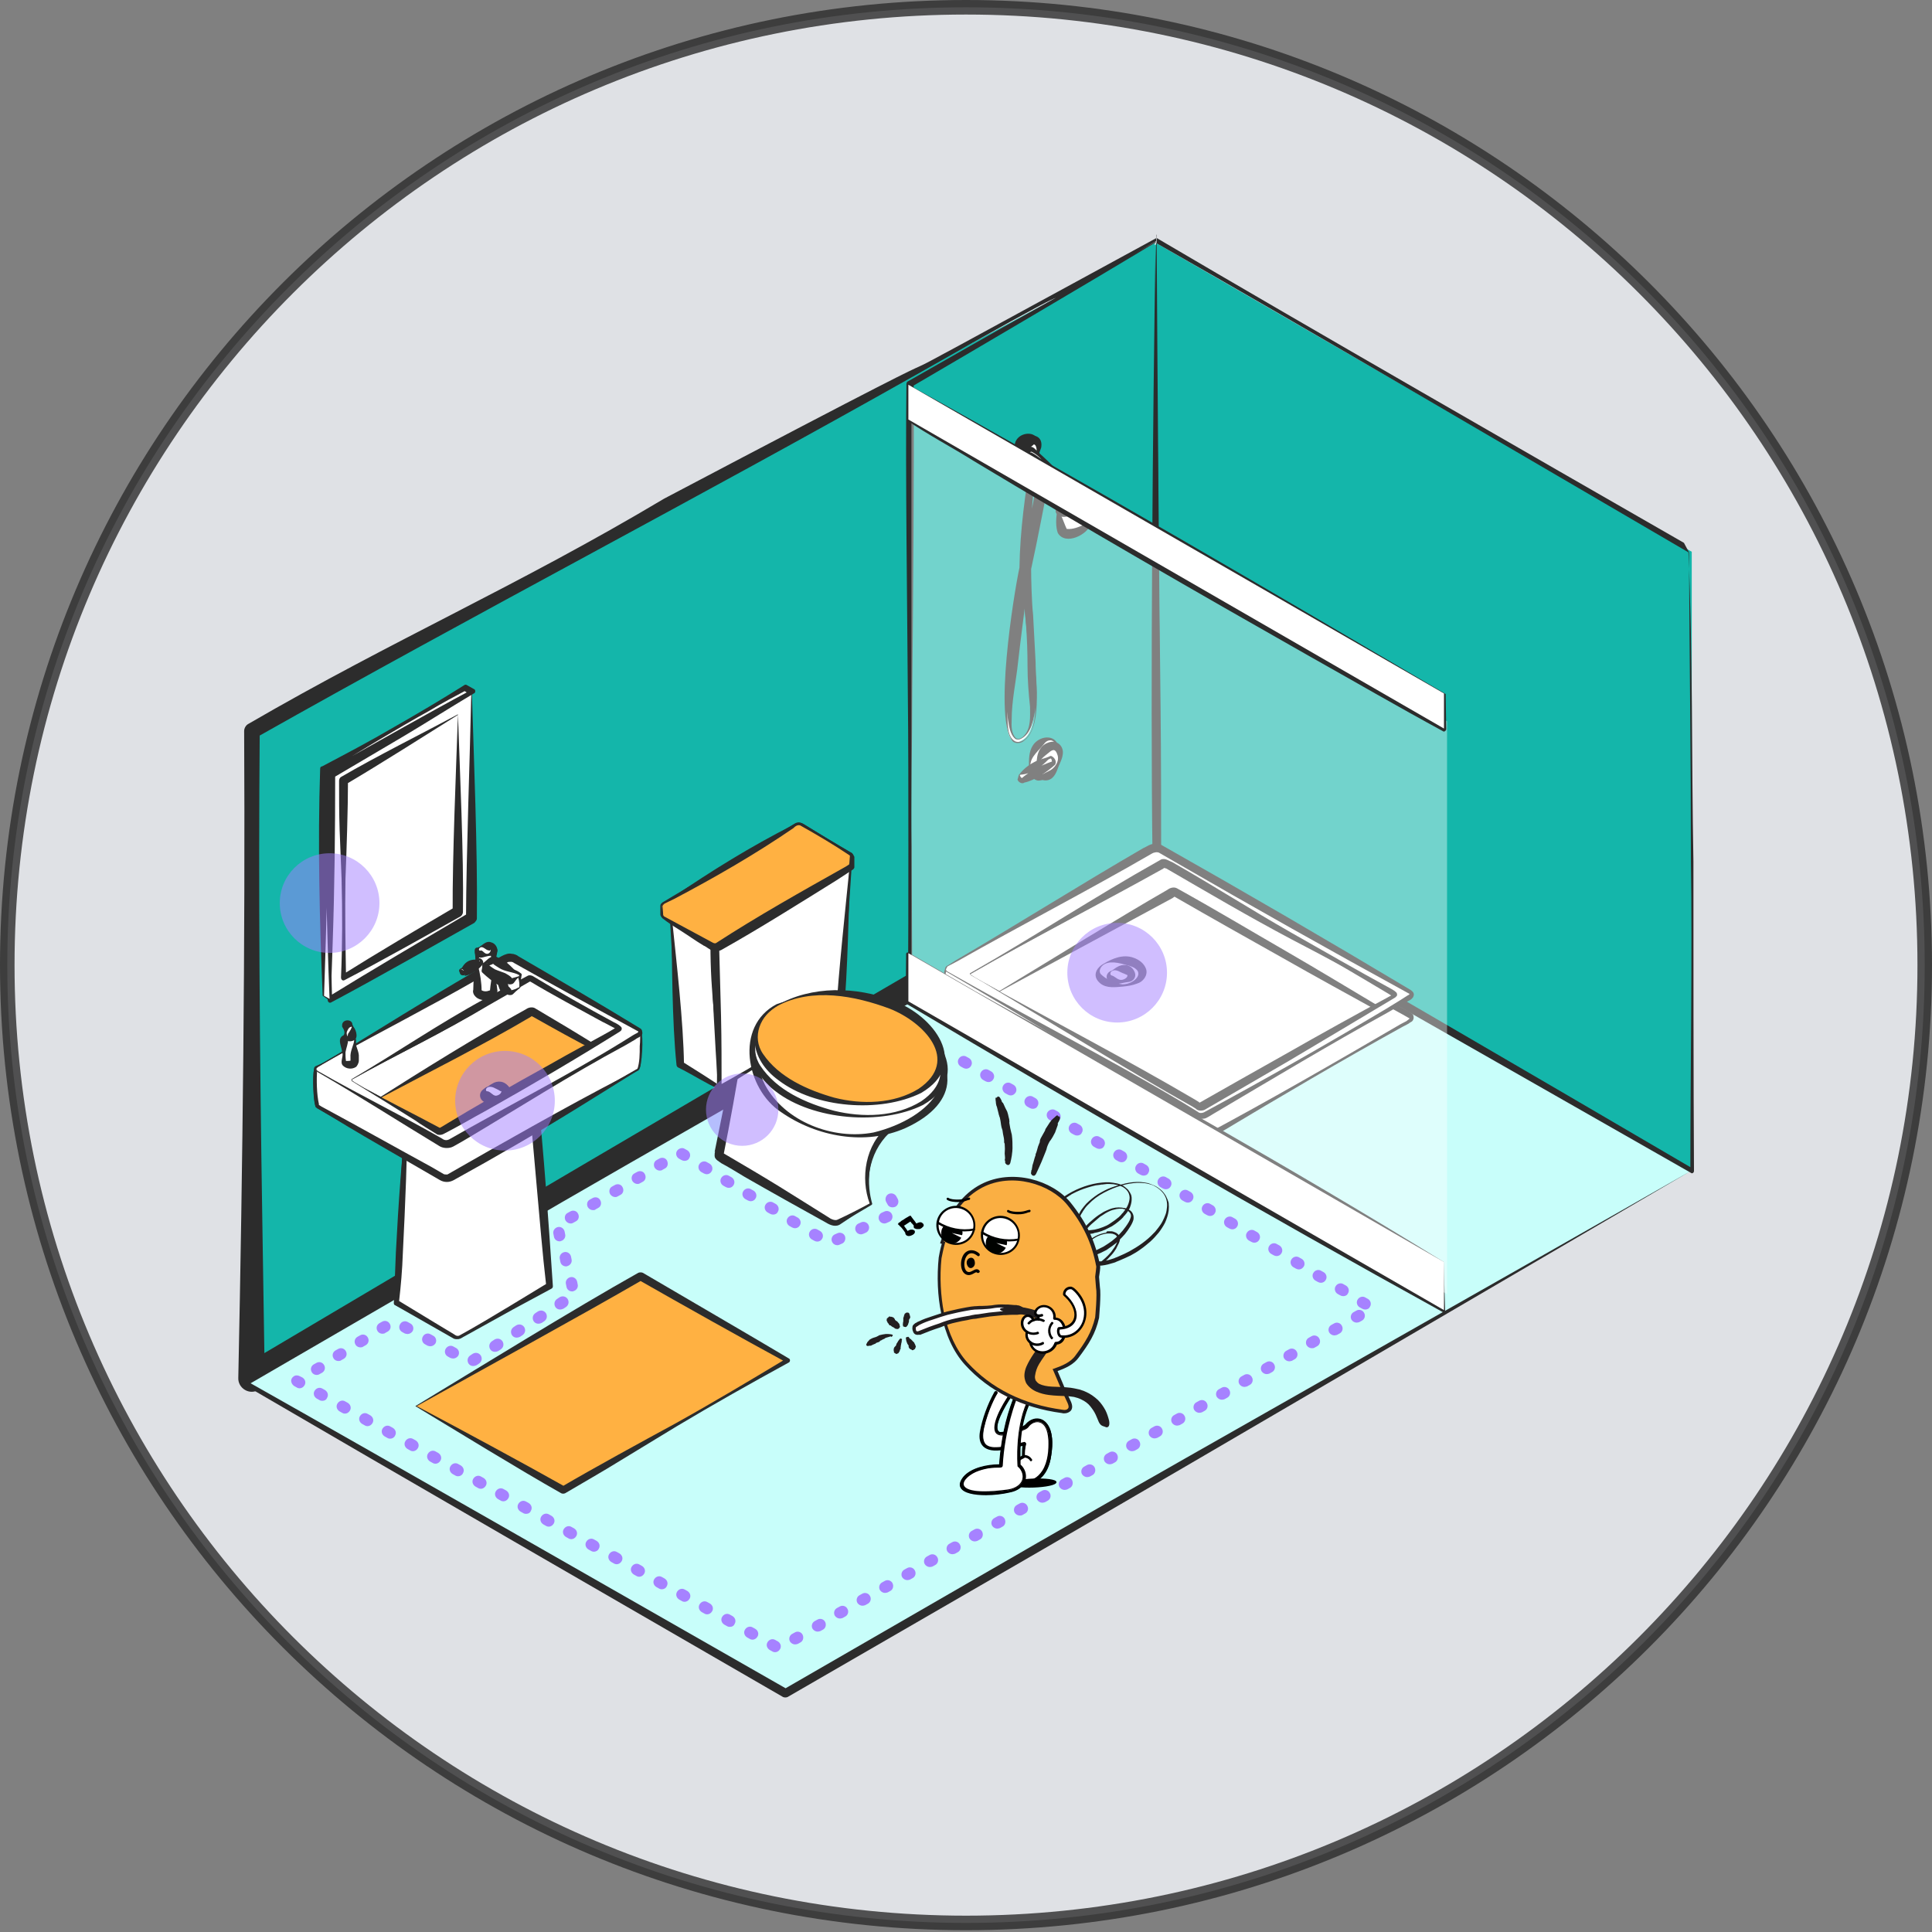 <svg xmlns="http://www.w3.org/2000/svg" width="694" height="694" fill="none"><rect width="100%" height="100%" fill="#808080" stroke="none"/><path opacity=".8" d="M691.388 346.679c0 190.021-154.186 344.067-344.388 344.067-190.202 0-344.388-154.046-344.388-344.067C2.612 156.658 156.798 2.612 347 2.612c190.202 0 344.388 154.046 344.388 344.067Z" fill="#F6F9FD" stroke="#2C2C2C" stroke-width="5.225"></path><path d="M415.3 87.8 89.4 262.3v232.3l510.7-300.7L415.3 87.8Z" fill="#14B6AA"></path><path d="M415.3 86.6c-123.9 74.2 37.9-22.6-86 47.9C250.5 179 171.1 220.3 91.9 265l1.4-2.5c-.5 57.5 0 116.6.9 174.1l.9 58-7.3-4.3 78.5-46.5c106.8-63 247.601-145.4 355.3-206 65.7-37.2 16.9-3.9 83.101-40.4-68.5-5.8-191.201-35.9-189.401-110.8Zm0-2.3c1.6 75.8-12.8 124.1 174.6 126.6-129.1 68.2 2.1-6.8 0-5.7-64.8 38.6 6.6 10.7-58.9 48.6-107 61.9-249.4 141.5-358 201.6l-80.1 43.8c-3.2 2.1-7.5-.5-7.3-4.3 1.6-76.2 2.5-156.3 2.1-232.3 0-1.1.7-2.1 1.4-2.5 52.7-30.6 96.3-49.3 149.5-81 167.9-88.5 18-7.1 176.8-93.6v-1.2h-.1Z" fill="#2C2C2C"></path><path d="M607 420.9 454.8 285.1 88.3 496.9l194 111.4L607 420.9Z" fill="#C8FEFA"></path><path d="M608.1 420.2c-57.7-32.2-97.4-102-154-133.9-46.3 29.2-130.3 75.1-182.3 105.4-26.9 15.5-65.3 37.2-91.7 52.9l-91.3 53v-1.4c48.6 27.4 145.8 83.1 194.2 110.7h-1.6l91.3-52.7c60.8-35 172.4-97.9 235.4-134Zm0 0c-63.7 37.2-171.4 100.4-233.2 136.2l-92 53.2c-.5.2-1.1.2-1.6 0-48.1-27.8-145.4-84-193.3-112-.5-.2-.5-1.1 0-1.4l91.7-52.7c26.5-15.3 64.8-37.4 91.5-53.2 54.3-31 130.1-77.6 184.1-106.6 56.7 32.5 95.5 103.7 152.8 136.5Z" fill="#2C2C2C"></path><path d="m415.3 87.3 192.4 110.9v222.2L415.3 309.5V87.3Z" fill="#14B6AA"></path><path d="M415.3 87.3c56.1 31.9 136.2 79 191.2 111.1 1.6 36.7 1.1 73.9 1.8 111.1 0 32.2 0 78.5.2 111.1 0 .7-.7 1.1-1.1.7-54.8-31.3-139-79-192.8-110.4-.5-.2-.7-.7-.7-1.4 0-18.7 0-37.2.2-55.9 0-35.3 1-129.6 1.2-166.3Zm.2.2c.2 37.2.9 131.2 1.4 167 .2 18.5.2 36.7.2 55.2l-.7-1.4c53.9 31 137.8 79.9 191.9 111.6l-1.1.7c0-32.9.7-78.7.2-111.1 0-37-.5-74.2-.7-111.1l-1.8-3.4c-54.5-31.3-134.4-77.1-189.4-109.5v2Z" fill="#2C2C2C"></path><path d="M339.1 383.9c0-1.6-.5-3-1.1-4.6-.5-5.2-4.6-11-11.9-15.3-6.8-4.1-15.5-6.6-23.7-7.1l3-45.2.2-.2c.2-.2.5-.5.5-.7v-3.2h-.2c0-.2 0-.7-.5-.9L288 296.3c-.7-.5-1.6-.5-2.3 0l-47.5 28.3c-.2.2-.5.5-.5.7v3.2c0 .2.2.5.5.7l3 1.8 3 51.1 14.4 8.4 5-3-5.2 26.7s-.5 1.1.5 1.6c.7.5 30.6 18.3 39 23 2.5 1.4 3.7.2 3.7.2l11.2-6.6s-5-15.3 5.9-25.8c11.7-3.5 23.1-12.4 20.4-22.7Z" fill="#fff" stroke="#2C2C2C" stroke-linejoin="round"></path><path d="m149.5 505.1 52.7 30.1 80.8-46.5-52.7-30.1-80.8 46.5Z" fill="#FFB142"></path><path d="M149.7 505.1c15.5 8.2 38.3 20.5 53.4 29h-1.4c11.6-6.8 28.8-16.2 40.6-22.6 13.5-7.5 26.9-15.5 40.2-23.5v1.4c-15.5-8.4-37.6-20.8-53.2-29.7h1.6c-22.8 13.2-57.9 32.4-81.2 45.4Zm-.5 0c23.3-14.1 56.6-34.7 80.1-47.9.5-.2 1.1-.2 1.6 0 15.5 9.1 37.2 21.7 52.5 30.8.5.2.5 1.1 0 1.4-13.7 7.5-27.2 15.1-40.4 23l-19.9 12.1c-6.6 4.1-13.5 8-20.1 11.9-.5.2-.9.2-1.4 0-15.4-8.7-37.3-22.2-52.4-31.3Z" fill="#2C2C2C"></path><path d="M415.1 87.1 326.5 138v221.6l88.3-50.9V87.1h.3Z" fill="#14B6AA"></path><path d="M415.1 87.1c-25.8 15.5-62.3 37-87.6 51.8l.7-1.1c.2 30.8-.2 79.6-.5 110.9 0 16.2-.5 39.2-.2 55.4 0 18.5.2 37 .2 55.4l-1.1-.7c21.9-13 66.2-38.6 88.1-51.6l-.7 1.4c-.8-63.6.1-157 1.1-221.5Zm0-.3c.5 53.2 1.6 141.7 1.6 194v27.8c0 .5-.2 1.1-.7 1.4-22.1 12.6-66.6 37.9-88.8 50.4-.5.2-1.4 0-1.1-.7.2-18.5.2-37 .2-55.4 0-16 0-39.2-.2-55.4-.2-31.3-.9-79.9-.5-110.9 0-.5.2-.9.7-1.1 14.8-8.4 29.9-17.1 44.7-25.3l44.1-24.8Z" fill="#2C2C2C"></path><path d="m340.2 357.5 89.2 51.1c.9.5 2.5.5 3.7 0l73-42c.9-.5.9-1.4 0-2.1l-89.4-51.1c-.9-.5-2.5-.5-3.7 0l-73.2 34.5c-1 .4-.5 9.1.4 9.6Z" fill="#fff"></path><path d="M340.4 357.5c27.2 15.5 55 29.7 81.9 45.6l8 4.8c.5.2 1.1.2 1.6.2 24-12.8 47.7-26.5 71.2-40.2l2.1-1.1.9-.7.2-.2s0-.2-.2-.2c-1.8-1.1-9.1-5-11.2-6.2-23.7-13.2-54.1-30.3-77.6-43.8l-.9-.5c-.5-.2-1.6-.2-2.1 0-6.2 3-12.3 5.7-18.5 8.4-10.7 4.8-26.2 11.6-37.2 16.4-6.2 2.7-12.5 5.5-18.5 8.4-.7 1.4-.5 3.2-.5 4.6-.1 1.3-.1 3.1.8 4.5Zm-.2.2c-1.4-2.1-1.1-5-1.1-7.3.2-.9-.2-1.8.7-2.5 10.5-5 25.8-12.6 36.5-18l36.5-17.8c1.6-.9 4.1-.7 5.9.5 23.5 13.2 53.6 31 77.1 44.7.9.7 9.1 5.5 10 5.9l1.1.7c.5.2.9.7.9 1.6 0 .9-.5 1.4-.9 1.6-.5.2-.7.5-1.1.7l-2.1 1.1c-21.9 12.1-43.6 24.9-64.8 37.6l-4.1 2.5c-.7.5-1.6 1.1-2.5 1.1-.9.2-2.1.2-3-.2-3-1.6-5.5-3-8.2-4.6-27.5-15.2-53.7-32.1-80.9-47.6Z" fill="#2C2C2C"></path><path d="M348.9 349.5c-.5.2-.5.7 0 .9l81.9 46.8c.5.2.9.2 1.4 0l70.5-40.2c.5-.2-49.5-27.6-49.7-27.8l-33.8-19.4c-.5-.2-1.1-.2-1.4 0l-68.9 39.7Z" fill="#fff"></path><path d="M348.9 349.7c-.5.2-.2.5.2.7l1.1.7 2.5 1.4c25.3 14.1 52.5 28.3 77.6 43.1l.9.7h.4l2.5-1.4c22.8-12.3 45.4-25.1 67.5-38.3l.2-.2h.2c-.7 1.8.2 1.1-.2 1.4l-.5-.2-1.1-.7c-9.8-5.5-26.5-14.4-36.5-19.6-15.1-8-29.9-16.7-44.7-25.3l-.7-.2h-.2l-.2.2c-22.2 12.4-46.7 24.9-69 37.7Zm-.2-.2c22.6-13 45.9-28.1 68.5-40.8 1.1-.5 2.5-.2 3.4.5 14.8 8.2 29.7 17.3 44.5 25.3 10 5.7 26.5 14.8 36.1 20.8l1.1.7c.2.2.5.2.7.5-.2.2.7-.5 0 1.4h-.4l-.2.2c-22.6 12.3-45.2 25.3-67.3 38.6-1.4.7-3 2.3-4.6 1.8-.7-.2-.9-.5-1.4-.7-25.6-13.9-51.3-30.3-76.4-45l-2.5-1.4-1.1-.7c-.2-.2-.5-.2-.7-.5-.2-.3 0-.7.3-.7Z" fill="#2C2C2C"></path><path d="M357.6 357s73.9 42.4 74.4 42.2l64.1-36.5-73.7-42.2c-.5-.2-.9-.2-1.4 0L357.6 357Z" fill="#fff"></path><path d="M357.6 357c16.7 8.4 35.8 19.4 52.3 28.5 7.3 4.1 14.4 8.2 21.7 12.3l.5.2h-.5c-.2 0-.2.2-.2.2.9-.5 2.7-1.4 3.7-1.8 20.5-11 40.8-22.4 60.7-34.2v1.4c-11.6-6.4-23.3-12.8-34.9-19.4-13-7.3-26-14.6-39-22.1.2-.2-.2.2-.7.5-16.9 9.1-46.5 25.1-63.6 34.4Zm-.3 0c17.1-10.3 45-27.6 62.1-37.4.9-.7 2.3-1.1 3.4-.5 13.2 7.3 26.2 15.1 39.2 22.6 11.4 6.6 22.8 13.5 34.2 20.3.5.2.5 1.1 0 1.4-21.2 11.4-42 23.5-62.5 36.1-.9.5-1.6 1.4-2.7.7-22.1-11.6-43.8-24.9-65.3-37.9-1.8-1.2-6.8-4.2-8.4-5.3Z" fill="#2C2C2C"></path><path d="M396.8 346.3c-3.2 1.8-3.2 4.8 0 6.4 3.2 1.8 8.2 1.8 11.4 0 3.2-1.8 3.2-4.8 0-6.4-3.2-1.8-8.4-1.8-11.4 0Z" fill="#fff"></path><path d="M396.8 346.3c-1.4.7-2.3 2.5-1.4 3.6 1.8 1.8 5 3.4 7.8 3.7 4.3 0 8.9-4.6 2.7-6.6-2.7-.7-6.4-2.1-9.1-.7Zm-.2-.2c3-1.8 6.8-3.4 10.5-2.1 2.1.7 3.9 2.1 4.6 4.1.7 2.3-1.1 4.6-3.2 5.2-1.8.7-3.4.9-5.2 1.1-2.5.2-5.7.7-8-1.1-3.1-2.5-1.7-5.6 1.3-7.2Z" fill="#2C2C2C"></path><path d="M399.5 348.6c-1.6.9-1.6 2.3 0 3.2 1.6.9 4.1.9 5.7 0 1.6-.9 1.6-2.3 0-3.2-1.6-.9-4.1-.9-5.7 0Z" fill="#fff"></path><path d="M399.5 348.8c-.7.2-.9 1.4-.2 1.6 1.1.2 2.1 1.6 3.4 1.6.9 0 2.3-.7 2.3-1.6 0-.2-.2-.2-.2-.2s-.5-.2-1.1-.5c-1-.2-2.8-1.8-4.2-.9Zm0-.2c.7-.5 1.4-1.1 2.5-1.6 2.3-.9 4.8-.2 5.7 2.5.5 1.6-.7 3-2.1 3.2-1.8.2-4.1.9-5.7.9-2.9-.9-3.3-4.1-.4-5Z" fill="#2C2C2C"></path><path d="m340.2 349.2 89.4 51.1c.9.5 2.5.5 3.7 0l73-42c.9-.5.9-1.4 0-2.1l-89.2-51.1c-.9-.5-2.5-.5-3.7 0l-73 42c-1.1.6-1.1 1.5-.2 2.1Zm8.7.3 68.9-39.7c.5-.2.9-.2 1.4 0l81.9 46.8c.5.2.5.7 0 .9l-68.9 39.7c-.5.2-.9.2-1.4 0l-81.9-46.8c-.5-.2-.5-.7 0-.9Z" fill="#fff"></path><path d="M340.4 349c28.1 16 56.8 30.6 84.7 47.2l5.2 3.2c.5.5 1.4.5 2.1.2 22.1-11.9 44-24.4 65.5-37.2l5.2-3.2 2.5-1.6c.5-.2.7-.5.7-.5s0-.2-.2-.2c-28.3-15.5-56.4-31.3-84.4-47.5l-5.2-3c-.7-.5-2.1-.2-2.7.2-22.4 13-47.5 26-70.1 38.8l-2.7 1.4c-.5.2-.9.5-.9.9-.6.6-.1 1.1.3 1.3Zm-.2.2c-.5-.2-.9-.7-.7-1.4.2-.7.7-.9 1.1-1.1l2.5-1.6c21.9-12.8 45.4-27.6 67.5-40.4l1.4-.7c1.8-1.1 3.9-1.4 5.7-.2 29.9 16.9 59.6 34.2 89 51.8.7.5 1.4 1.1 1.1 2.1-.2.9-1.1 1.4-1.4 1.6l-2.7 1.4-5.2 3c-21 11.6-42 24.2-62.8 36.5-.9.5-2.1 1.4-3 1.6-1.4.2-2.5.2-3.9-.5l-5.2-3c-28.2-15.5-55.3-32.9-83.4-49.1Z" fill="#2C2C2C"></path><path d="M348.6 349.5c22.8-13 44.7-27.4 67.5-40.2.5-.2.9-.7 1.6-.7 1.1-.2 2.3.7 3.4 1.1 14.4 8.2 28.3 17.1 42.7 25.3 11.9 6.8 24 13.7 36.1 20.3l1.1.7.2.2c.5.2.9 1.1.5 1.6l-.5.5c-12.5 7.5-25.3 15.1-37.9 22.6-7.3 4.3-23.3 13.5-30.3 17.6-.7.5-2.3.7-3.2 0l-.2-.2-1.1-.7c-25.1-14.1-50.9-30.3-75.8-45l-2.3-1.4-1.1-.7c-.2-.2-.5-.2-.7-.5-.4-.1-.2-.5 0-.5Zm.3.2c-.5.2-.2.5.2.7l1.1.7 2.3 1.4c25.3 14.1 52.3 28.1 77.1 42.7l1.1.7.2.2c6.8-3.9 23.3-13.2 30.6-17.3 12.8-7.3 25.6-14.4 38.6-21.4 0 0-.2.5 0 .5l-.2-.2-1.1-.7c-11.9-7.1-23.7-14.1-35.8-20.8-14.4-8.2-29-15.7-43.4-24l-1.1-.7-.2-.2h-.3c-22.6 13.3-46.3 25.2-69.1 38.4Z" fill="#2C2C2C"></path><path d="M369.9 275.1c0-3.4 2.3-7.3 5-8.9 1.1-.7 2.3-.7 3.2-.2 1.1.5 1.8 1.8 1.8 3.7 0 3.4-2.3 7.3-5 8.9-1.1.7-2.3.7-3.2.5-1.1-.8-1.8-2-1.8-4Z" fill="#fff"></path><path d="M369.6 275.1c0-2.3 0-5.2 1.4-7.3 2.1-3.4 7.8-4.3 9.1 0 1.8 4.8-1.4 12.6-7.3 12.6-2.5-.5-3.2-3.3-3.2-5.3Zm.5 0c1.1 8.2 9.8-3.2 9.1-7.1-.2-2.3-2.5-2.7-3.9-1.1-2 2.7-5.2 4.8-5.2 8.2Z" fill="#2C2C2C"></path><path d="M372.6 275.8c0 2.7 1.8 4.1 4.1 2.7 2.3-1.4 4.1-4.6 4.1-7.5 0-2.7-1.8-4.1-4.1-2.7-2.3 1.3-4.1 4.5-4.1 7.5Z" fill="#fff"></path><path d="M372.6 275.8c0 .9.7 2.5 1.8 2.3.7-.2 1.4-.7 2.3-1.1 2.1-.9 3.9-3.4 3.2-5.7-.7-2.3-1.6-2.3-3.2-.9-1.6 1.3-3.9 2.9-4.1 5.4Zm-.2 0c-.2-3.4.2-7.8 4.3-9.1 3-1.1 5.7 1.4 5 4.6-.2 1.4-.9 2.7-1.4 3.9-.7 1.8-1.4 4.3-3.7 5-3.1.8-4.4-1.9-4.2-4.4Z" fill="#2C2C2C"></path><path d="m366.5 278.3 11-6.2h.5c.5.2.9.9.9 1.6 0 .2 0 .5-.2.5 0 0-10.7 6.2-11 6.2-.2.2-.5.2-.7 0-.5-.2-.9-.9-.9-1.6.1-.3.1-.5.4-.5Z" fill="#fff"></path><path d="M366.2 278.1c1.8-2.3 3.9-3.7 6.2-4.8 1.6-.7 3.2-.9 4.6-1.6.2-.2.7-.2.9 0 .9.5 1.8 1.8 1.1 3-3 2.7-7.5 5.7-11 6.4-.9.7-2.3-.2-2.5-1.1.3-.6.3-1.7.7-1.9Zm.2.2c-.2.5.5 1.1.9 1.4h-.5c3.2-2.7 7.1-4.8 11.2-6.2h-.2c0 .2.2 0 0-.2 0-.2 0-.5-.2-.7-.2-.2-.5-.2-.2-.2-.2.2-.5.2-.9.5-2.5 2.6-5.9 5.2-10.1 5.4Zm152 175c-57-30.8-112.7-63.9-168.4-96.7l-24.2-13.7.9-.5.2 17.3-.5-.7c64.6 36.1 128.7 73 192.1 111.4l-.7.5.6-17.6Zm.2 0 .5 17.6c0 .5-.5.7-.7.5-64.8-35.8-128.9-72.8-192.6-110.7-.2-.2-.5-.5-.5-.7l.2-17.3c0-.5.5-.7.9-.5l24 13.9c56.4 31.5 113.5 63.4 168.2 97.2Z" fill="#2C2C2C"></path><path d="M312.6 432.3s-5.9-17.8 8.9-28.3-49.1-28.8-49.1-28.8l-7.1 3.4-7.1 35.6s-.5 1.1.5 1.6c.7.5 30.6 18.3 39 23 2.5 1.4 3.7.2 3.7.2l11.2-6.7Z" fill="#fff"></path><path d="M312.4 432.3c-3.4-9.1-1.6-21.2 6.6-27.8 3.2-2.5 5.2-3.7 1.4-7.5-13.7-10.7-31.5-16.4-47.9-21.2h.5l-7.1 3.7.5-.7c-1.6 10.3-4.3 25.1-6.4 35.6l-.2.2s0-.5-.2-.5c5.5 3.2 14.8 8.7 20.3 12.1 4.3 2.7 13.5 8.4 17.6 11 .9.7 2.5 1.4 3.4.9 3.7-1.7 7.6-3.7 11.5-5.8Zm.4 0c-3.2 2.3-7.5 5.2-10.7 7.3-1.8 1.4-3.9.5-5.5-.5-8.7-4.8-20.5-11.4-29.2-16.4-1.8-1.1-6.4-3.9-8.2-4.8-.9-.7-2.5-1.4-2.5-2.7 0-.7 0-1.1.2-1.6l-.2.2 3.6-17.8c1.4-5.9 2.5-11.9 4.1-17.6 0-.2.2-.5.5-.7l7.3-3.4c7.8 2.1 15.3 5 22.8 7.5 7.3 2.7 31 9.6 29.7 19.4-.2 1.4-1.1 2.3-2.1 3.2-9.1 6.2-12.3 17.2-9.8 27.9Z" fill="#2C2C2C"></path><path d="m241.2 330.1 15.5 9.1 1.8 51.6-14.4-8.4-2.9-52.3Z" fill="#fff"></path><path d="M241.2 329.9c5.2 2.7 11 5.2 16.2 8.2.2.2.5.5.7.9.7 8.7.7 17.3.5 25.8-.2 8.7.2 17.1.9 25.8 0 .5-.2.9-.7.9-5.2-2.3-10-5.5-15.1-8-.5-.2-.7-.7-.7-1.1-1.6-15.4-1.6-36.8-1.8-52.5Zm.2.2c1.6 15.3 4.1 37.2 4.3 52.3l-.7-1.1c4.8 3 9.4 5.9 13.9 8.9l-1.4.7c.2-8.7 0-17.1-.9-25.8s-1.4-17.1-1.4-25.8l.7.9c-4.7-3-9.2-6.7-14.5-10.1Z" fill="#2C2C2C"></path><path d="m305.3 310.2-3.7 55-43.1 25.8-1.8-51.6 48.6-29.2Z" fill="#fff"></path><path d="M305.5 310c-.7 16.4-.9 38.8-2.5 55 0 .5-.2.7-.7.9-7.3 4.1-14.6 8-21.9 12.3-7.3 4.3-14.4 8.7-21.4 13.2-.5.2-1.1 0-1.1-.7-1.1-17.1-2.1-34.5-2.5-51.6 0-.7.2-1.1.7-1.4 13.8-8.3 35.1-19.5 49.4-27.7Zm-.2.2c-13.7 8.9-34 22.1-47.7 30.3l.7-1.4c.2 8.7.5 17.1.7 25.8.2 8.7.2 17.1.2 25.8l-1.1-.7c14.6-8 29-17.1 42.9-26.2l-.7.9c.9-15.5 3.4-38.5 5-54.5Z" fill="#2C2C2C"></path><path d="M326.5 369.6c31.5 20.3-2.5 40.4-21.4 38.3-38.6-4.6-40.6-37.2-26.5-45.2 3.2-1.8 8.4-2.1 13.2-2.7 11.7-1.2 24.9 3.4 34.7 9.6Z" fill="#fff"></path><path d="M326.7 369.6c18.3 11 18.5 26.5-1.4 35.6-14.4 6.4-31.9 3.2-44.7-5.7-12.6-8.2-16.9-30.8-1.6-38.8 4.8-1.8 9.8-1.8 14.8-2.3 12-.3 23.1 5 32.9 11.2Zm-.2.2c-9.6-6.2-21.2-9.1-32.6-8.4-5.2.9-11.2.5-15.7 3.7-7.3 5.7-7.3 16.9-3.4 24.6 7.1 13.2 24.4 19.9 39 17.1 20.9-5.1 36.4-22 12.7-37Z" fill="#2C2C2C"></path><path d="M278.4 364.8c-12.1 7.3-10 20.1 4.6 29 14.6 8.7 36.3 10 48.1 2.7 12.1-7.3 10-20.1-4.6-29-14.4-8.7-36-10-48.1-2.7Z" fill="#fff"></path><path d="M278.6 365c-6.4 3.4-9.6 11.6-5.5 17.8 5.9 8.9 16.4 13.5 26.5 16.2 10.3 2.5 22.1 2.3 31.3-3.4 15.5-10.5 2.1-24.9-10.7-29.7-13.1-5-28.8-8-41.6-.9Zm-.2-.5c13-7.3 29.4-7.1 42.9-1.6 14.8 5.5 28.8 23.3 10.3 34-15.1 7.5-39.5 5.5-52.9-4.8-10.1-7.5-12.6-20.5-.3-27.6Z" fill="#2C2C2C"></path><path d="M279.3 361.3c-11.6 7.1-9.8 19.6 4.3 28.1 14.1 8.4 35.1 9.6 46.8 2.7 11.6-7.1 9.8-19.6-4.3-28.1-14.2-8.6-35.2-9.7-46.8-2.7Z" fill="#FFB142"></path><path d="M279.3 361.3c-6.2 3.4-9.4 11.2-5.2 17.3 5.7 8.4 16 13 25.6 15.7 9.8 2.5 21.4 2.3 30.3-3.2 15.1-10.3 1.8-24-10.5-28.8-12.4-4.6-27.7-7.6-40.2-1Zm-.2-.2c12.5-7.1 28.5-6.8 41.8-1.6 14.4 5.2 27.8 22.6 10 33.1-14.8 7.3-38.1 5.5-51.3-4.6-10.1-7.3-12.4-20-.5-26.9Z" fill="#2C2C2C"></path><path d="M237.8 325.5c0-.2.2-.5.5-.7l47.5-28.3c.7-.5 1.6-.5 2.3 0l17.6 10.5c.5.2.5.5.5.9h.2v3.2c0 .2-.2.5-.5.7l-47.5 28.3c-.7.5-1.6.5-2.3 0l-17.3-10.5c-.2-.2-.5-.5-.5-.7-.5-.4-.5-3.4-.5-3.4Z" fill="#FFB142"></path><path d="M237.8 325.5c0-.9 1.4-1.4 1.8-1.8l2.1-1.4c13.7-9.4 28.1-18.3 42.9-25.8 1.1-.9 2.7-1.4 4.1-.5 5.5 3.4 11.4 7.1 17.1 10.3.5.2 1.1 1.1.9 1.8l-.9-.9c.5-.2 1.1.2 1.1.7v3.7c-.2.9-1.4 1.1-1.8 1.6l-4.6 3c-13.5 8.4-27.6 17.3-41.5 25.1-1.1.5-2.1.5-3 .2-.9-.2-2.5-1.6-3.2-1.8-3-1.8-5.9-3.9-9.1-5.9-1.8-1.1-3.9-2.5-5.7-3.9-.2-.2-.5-.5-.5-.9 0-.5.3-3 .3-3.5Zm.2 0 .2 2.7c0 .5 0 .7.2.9 5.9 3.2 11.9 6.4 17.8 9.6.5.2.9.2 1.1 0 14.8-9.6 31-18.7 46.5-27.4l1.1-.7c.2-.2 0 .2.2-.5l.2-2.7.9.7h-.2l-.9-.9c-5.5-3.7-11.6-7.3-17.3-10.5-.9-.7-2.1 0-2.7.7-13.7 9.4-28.3 17.8-43.1 25.6l-2.3 1.1-1.1.5c-.4.5-.6.7-.6.9Z" fill="#2C2C2C"></path><path d="M229.8 370.5c0-.2-.2-.5-.7-.7l-44.5-25.3c-.9-.5-2.3-.5-3.2 0l-2.3 1.4-1.4-.9c-.2 0-.2-.2-.5 0v-3.2c0-.5-.2-.9-.9-1.1-1.1-.7-3-.7-4.1 0-.7.2-.9.7-.9 1.1v3.4c-1.6.9-5.7 3.2-5.7 3.2l-.2.2c0 .2.2.7.5.9h.5s3.2-1.8 5-2.7v3.7l-44 25.3v-2.1c0-.5-.5-.7-.9-.9v-3.6c0-.5-.5-.7-1.1-.7-.7 0-1.1.2-1.1.7v3.6c-.5.2-.9.5-.9.9v4.3l-9.4 5.5c-.5.2-.7.5-.7.9-.7 1.6-.2 12.8.7 13.2l31 17.8-3 52.9 21.2 12.1c.5.2 1.1.2 1.6 0l32.2-18.5-4.8-56.6 36.7-21.2c1.3-.6 1.8-12.3.9-13.6Z" fill="#fff" stroke="#2C2C2C" stroke-linejoin="round"></path><path d="m146.3 396.9-4.1 71.2 21.2 12.1c.5.2 1.1.2 1.6 0l32.2-18.5-5.9-71.2-45 6.4Z" fill="#fff"></path><path d="M146.5 396.9c-.2 18-.9 35.6-1.8 53.4-.2 5.9-.7 11.6-1.4 17.6l-.5-.9 13.5 8.2 6.8 4.1c.7.5 1.1.7 1.8.5 6.2-3.4 12.3-7.1 18.3-10.7l13.5-8.2-.5.9c-1.4-11.9-2.3-23.7-3.4-35.6-1.1-11.9-2.1-23.7-3-35.6l1.6 1.4c-12.7 1.5-31.9 3.8-44.9 4.9Zm-.2 0c13.2-2.3 31.7-5.7 45-7.5.9-.2 1.6.5 1.6 1.4 2.5 23.7 4.1 47.5 5.7 71.2 0 .5-.2.7-.5.9l-13.9 7.5c-5.7 3.2-11.6 6.4-17.3 9.6-.5.2-1.4.9-1.8.9-.7.2-1.6-.2-2.3-.7-4.3-2.5-16.2-8.9-20.8-11.4-.5-.2-.5-.7-.5-.9.2-5.9.5-12.1.7-18 .9-17.6 2.2-35.6 4.1-53Z" fill="#2C2C2C"></path><path d="m229.8 370.5-45-16.2c-.9-.5-2.3-.5-3.2 0l-67.8 29.4c-.9.5-.5 13 .5 13.5l44.5 25.3c.9.5 2.3.5 3.2 0l67.3-38.8c.9-.2 1.4-12.8.5-13.2Z" fill="#fff"></path><path d="M229.8 370.5c-15.1-5.5-30.3-10-45.4-15.1-.5-.5-1.6-.5-2.3 0-22.1 10-46.3 18.9-68.2 28.8-.2 3.7-.2 8.7.7 12.6h-.2l1.1.7c11.9 6.4 27.4 15.1 39.5 21.7l4.3 2.5c.2.2.9.2 1.4.2 20.3-11.6 42-24 63-34.9l4.3-2.3.9-.5c.9-2.5.9-5.7.9-8.4.2-1.9.2-4 0-5.3Zm0-.3c.5.5.2.9.5 1.4.2 3 .2 5.9 0 8.7-.2 1.4 0 2.5-.7 3.9-.5.5-.7.5-1.1.7-2.5 1.6-18.3 11.4-21.2 13.2-14.4 8.9-29.4 17.6-44.3 25.8-1.6.9-3.4.9-5 0l-4.3-2.5-17.3-10c-7.5-4.3-15.1-8.9-22.6-13.5-.5-.2-.5-.5-.5-.7-.7-2.7-.7-5.7-.7-8.7 0-1.6 0-3 .2-4.6 0-.2 0-.5.5-.9 16.4-6.8 34.2-15.3 50.7-22.8 5.7-2.5 11.2-5 16.9-7.3h-.2c.7-.5 1.6-.5 2.3-.5.7 0 1.6.2 2.3.7h-.2c15 5.7 29.6 11.9 44.7 17.1Z" fill="#2C2C2C"></path><path d="M126.4 387.8c-.5.2-.5.5 0 .7l31 17.8c.5.2.9.2 1.4 0l63.4-36.5c.5-.2.5-.5 0-.7l-31-17.8c-.5-.2-.9-.2-1.4 0l-63.4 36.5Z" fill="#fff"></path><path d="M126.4 387.8c-.7.5.5.7.7.9l1.6.9c8.9 5 20.3 10.7 29.2 15.5.2.2.2.2.2 0 21-12.3 42.9-22.8 63.4-36.1l-.2.2c0 .2.2.5.2.5-1.4-.7-3.9-2.1-5.2-2.7-7.5-4.1-18.5-10-25.8-14.4h-.2c-1.8 1.1-13 7.5-15.1 8.7-15.7 9.4-32.6 17.4-48.8 26.5Zm0-.2c16-9.4 31.3-19.9 47.5-29 2.1-1.1 13.2-7.5 15.1-8.7.9-.7 2.3-.5 3.2 0 7.3 4.3 18 10.7 25.3 15.1.9.5 3.7 2.3 4.6 2.7l.9.5c.2.2.7.7.5 1.1 0 .5-.5.7-.7.9-21.7 11.2-41.8 24.9-63 36.7-.7.5-1.6.5-2.3.2-.5-.2-1.6-.9-2.1-1.1-8.7-5.2-19.4-12.3-28.1-17.3l-.7-.5c-.2 0-.2-.2-.2-.5-.5.1-.2-.1 0-.1Z" fill="#2C2C2C"></path><path d="M134.4 395.6s23.7 13.7 24.2 13.7l56.6-32.2-23.5-13.5c-.5-.2-.9-.2-1.4 0l-55.9 32Z" fill="#FFB142"></path><path d="M134.4 395.6h.2l.5.2c5.7 2.7 14.1 7.3 20.1 10.3l2.5 1.4c.5.2.9.5 1.1.5h-.9.2c.2 0 .7-.5.9-.5 11.6-7.1 23.7-13 35.6-19.4 6.8-3.7 13.5-7.8 20.1-11.6v1.4c-8-4.1-15.7-8.4-23.5-12.8-.2 0-.2-.2-.2 0h-.2l-.2.2c-17.2 10.2-38.2 20.7-56.2 30.3Zm-.2 0c17.3-11 37-23.3 54.8-33.1.9-.7 2.5-.9 3.4-.2 7.8 4.6 15.3 9.1 23 13.9.5.2.5 1.1 0 1.4-6.8 3.7-13.7 7.3-20.3 11.2-11.6 6.8-23 14.4-34.9 20.8-.2.2-.9.5-1.4.7-.9.5-1.8-.5-2.5-.7l-2.5-1.4c-6.4-3.9-12.8-7.8-18.9-12.1l-.2-.2h-.2l-.3-.3Z" fill="#2C2C2C"></path><path d="M174.6 390.8c-1.8 1.1-1.8 2.7 0 3.9 1.8 1.1 4.8 1.1 6.6 0 1.8-1.1 1.8-2.7 0-3.9-1.9-.9-4.8-.9-6.6 0Z" fill="#fff"></path><path d="M174.5 391c-.7.2-1.1 1.6-.5 1.8 1.4.5 2.5 1.8 4.1 2.1 1.1 0 2.7-.7 3-1.8 0-.2 0-.2-.2-.2-.2-.2-.7-.5-1.4-.7-1.3-.7-3.4-2.1-5-1.2Zm0-.2c.9-.5 1.8-1.1 2.7-1.6 2.5-.9 5.5-.2 6.4 2.7.5 1.6-.9 3.2-2.3 3.4-2.3.5-4.3.9-6.4.9-2.9-.6-3.5-4.1-.4-5.4Z" fill="#2C2C2C"></path><path d="m114.1 385.1 44.5 25.3c.9.5 2.3.5 3.2 0l67.3-38.8c.9-.5.9-1.4 0-1.8l-44.5-25.3c-.9-.5-2.3-.5-3.2 0l-67.3 38.8c-.9.4-.9 1.1 0 1.8Zm12.3 2.7 63.4-36.5c.5-.2.9-.2 1.4 0l31 17.8c.5.2.5.5 0 .7l-63.4 36.5c-.5.2-.9.2-1.4 0l-31-17.8c-.2-.2-.2-.5 0-.7Z" fill="#fff"></path><path d="M114.3 384.8c14.6 8.4 29.7 15.7 44.5 24.2.9.7 1.8.7 2.7.2 20.8-11.9 42-22.6 62.3-35.1l3.7-2.3.9-.5c.5-.2.9-.5.9-.7 0 0 0-.2-.2-.2-14.4-7.8-30.1-16.4-44.3-24.4-.7-.5-.9-.5-1.4-.5-.5 0-.9 0-1.1.2l-3.7 2.1-7.3 4.1c-16.7 9.6-34.9 18.9-51.8 28.3l-3.7 2.1c-.8.7-3.3 1.4-1.5 2.5Zm-.2.3c-2.1-1.4.2-2.3 1.6-3l3.7-2.1c16.4-10 33.8-21 50.4-30.6l7.3-4.1c1.6-.9 4.6-3.2 6.6-2.7.9 0 2.1.5 2.5.9 14.1 8.2 29.7 17.3 43.6 25.8.5.2.9.7.9 1.4.2.7-.2 1.4-.7 1.6-.7.5-1.4.7-1.8 1.1l-3.6 2.1c-19.9 10.7-38.8 22.8-58 34.2l-3.7 2.1c-1.6.9-3.9.7-5.2-.2-14.9-9-29-18.1-43.6-26.5Z" fill="#2C2C2C"></path><path d="M126.4 387.6c16-9.4 31.3-19.9 47.7-28.8l12.3-6.6 3-1.6c.7-.5 1.8-.2 2.3.2 9.4 5.7 19.2 11.2 28.8 16.4.5.2 1.8.9 2.3 1.4.2.2.7.5.5 1.1 0 .5-.5.7-.7.9-15.7 9.8-31.7 19.2-47.9 28.3-5 2.7-10 5.7-15.3 8.4-.9.5-2.1.5-2.7 0-1.1-.7-6.4-3.9-7.5-4.8-6.2-3.9-16-10-22.1-13.7l-.7-.5c-.2 0-.2-.2-.2-.5 0 0 0-.2.2-.2Zm0 .2c-.7.5.5.7.7.9l1.6.9c8.7 5 20.3 10.7 29.2 15.5h.2c12.8-7.8 26-15.3 39.2-22.6 8-4.6 16.2-8.9 24.4-13.5l-.2.2c0 .2.2.5.2.5l-.7-.5-1.4-.9c-9.4-5.7-18.9-11.4-28.5-16.4-.5-.2-.7-.2-.9 0l-3 1.8-11.9 7.3c-15.8 9.9-32.7 17.7-48.9 26.8Z" fill="#2C2C2C"></path><path d="M171.6 346.3v-4.8h5.9v14.4c0 .5-.2.9-.9 1.1-1.1.7-3 .7-4.1 0-.5-.2-.9-.7-.9-1.1v-9.6Z" fill="#fff"></path><path d="M171.4 346.3c-.7-1.4-.7-3.2-.9-4.8 0-.5.2-1.1.9-1.1 2.1-.2 4.3-.5 6.4 0 .7 0 .9.7.9 1.1-.2 1.6-.7 3-.7 4.6 0 .2 0 .5-.2.5l-.5-.7c.2 0 .5.2.5.5v2.3l-.5-.5c.2 0 .5.2.5.5 0 2.5.7 4.8.9 7.3-.5 3.7-5.7 4.1-7.8 2.1-.2-.2-.7-.7-.9-1.4-.2-.9 0-.9 0-1.1 0-3.2.4-6.6 1.4-9.3Zm.2.2c.9 3.2 1.4 6.6 1.4 9.4v-.2c.7.5 1.8.5 2.5.2.5-.2.5-.2.5 0 .2-2.5.7-4.8.9-7.3 0 0 .7.5.5.5-.2 0-.5-.2-.5-.5v-2.3l.5.5-.5-.7v.2c0-.5 0-.7-.2-1.1-.2-1.1-.5-2.5-.7-3.7l1.1 1.1c-2.1.2-3.9 0-5.9 0l1.1-1.1c0 1.8-.3 3.2-.7 5Z" fill="#2C2C2C"></path><path d="m165.7 348.1 6.4-3.7h.2c.2.2.5.5.5.9v.2l-6.4 3.7h-.5c-.2-.2-.5-.5-.5-.9.3 0 .3-.2.3-.2Z" fill="#fff"></path><path d="M165.7 348.1c1.1-2.3 2.7-3.4 5-3.4.7 0 .7-.2 1.4-.5.9 0 1.8 1.1 1.4 2.1-1.6 2.1-3.9 3.7-6.6 4.3l.2-.5c-.5.5-1.4.2-1.6 0-.5-.6-.5-1.8.2-2Zm.2 0c-.2.2.7.7.7.5 0-.2-.7-.2-.7 0 .9-1.1 2.1-2.1 3.2-2.5.9-.5 1.8-.7 3-.9h.2c0 .5.2-.2 0-.2-.2.2-.5.5-.9.7-.5.5-.9 1.1-1.4 1.6-1.2.6-2.5 1.3-4.1.8Z" fill="#2C2C2C"></path><path d="M186.6 354.3v-3.9l-12.6-3.9v2.3l6.4 3.9.7 2.5 1.8 1.1c.2.2.7.2.9 0l2.5-1.6c.3.3.3-.2.3-.4Z" fill="#fff"></path><path d="M186.6 354.3c0-1.4-.2-2.5-.7-3.9l.5.7c-4.6.2-8-3.7-12.5-4.1l.9-.7c.2.7.2 1.4.5 2.3l-.5-.9c2.3.9 4.6 2.3 6.6 3.4 1.1.9.9 2.3 1.4 3.7l-.7-.9c.7.5 1.1.9 1.6 1.6-.2 0 0 .2 0 .2.9-.2 1.8-.5 2.5-.9.4-.1.4-.3.4-.5Zm.3 0c.2.7-.7.9-1.1 1.4-.7.5-1.1 1.1-1.8 1.6-.5.2-1.1.2-1.6 0-.7-.2-1.4-.5-2.1-.7-.9-.7-1.1-2.3-1.6-3.4l.7.9c-2.3-1.4-4.3-3-6.2-4.8-.2-.2-.2-.5-.2-.7.2-.7.2-1.6.5-2.3 0-.2.2-.5.7-.5 4.1 2.3 9.4.9 13 3.9.2.2.2.2.2.5-.3 1.6-.5 2.7-.5 4.1Z" fill="#2C2C2C"></path><path d="M186.6 350.2c.2.2.2.5 0 .5l-2.5 1.6c-.2.2-.7.2-.9 0l-8.7-5.2c-.2-.2-.2-.5 0-.5l2.5-1.6c.2-.2.7-.2.9 0l8.7 5.2Z" fill="#fff"></path><path d="M186.6 349.9c.2 0 .5.2.2.7l-.5.5c-.7.5-1.1 1.1-1.6 1.8s-1.1.7-1.8.7c-2.5-.7-3.9-2.7-5.7-4.1-1.1-.9-3.2-1.1-3.9-2.1-.2-.5 0-1.4.5-1.6.5-.5 1.1-.9 1.6-1.4.7-.5 1.4-.9 2.1-.9.7 0 1.4.5 1.8.7 3.2 1.2 4.8 3.9 7.3 5.7Zm-.2.3c-2.1-1.1-5-1.1-7.1-2.5-.7-.5-1.6-.9-2.3-1.6.2 0 .2 0 .5-.2l-.2.2c-.7.5-1.6.7-2.5.9.2-.2.2-.7.2-.9 0-.2-.2-.2-.2-.2.9.9 1.8 1.6 3 2.3 1.1.5 2.5.9 3.7 1.4.9.5 1.6.9 2.3 1.6v.2c.9-.2 1.8-.5 2.5-.7.3-.3.3-.3.1-.5Z" fill="#2C2C2C"></path><path d="M175.2 390.3c-1.4.9-1.4 2.3 0 3 1.4.9 3.9.9 5.2 0 1.4-.9 1.4-2.3 0-3-1.3-.7-3.8-.9-5.2 0Z" fill="#fff"></path><path d="M175.2 390.6c-.7.2-.9 1.4-.2 1.4 1.1 0 1.8 1.4 3 1.6.9 0 2.1-.7 2.1-1.6 0-.2-.2 0-.2 0s-.5-.2-.9-.5c-.8-.3-2.4-1.6-3.8-.9Zm0-.3c.7-.5 1.4-.9 2.3-1.4 2.1-.9 4.6-.2 5.5 2.3.5 1.4-.7 2.7-2.1 3-2.1.2-4.1.9-5.2.7-2.7-.5-3.2-3.7-.5-4.6Z" fill="#2C2C2C"></path><path d="M172.3 340.1c-1.1.7-1.1 1.8 0 2.3 1.1.7 3 .7 4.1 0 1.1-.7 1.1-1.8 0-2.3-1.2-.4-3-.4-4.1 0Z" fill="#fff"></path><path d="M172.5 340.4c-.5.2-.7 1.1 0 1.1.5-.2.5 0 .9.2.2.2.9.9 1.4.9.7.2 1.6-.7 1.4-1.4 0 0-.2 0-.2.2s-.2 0-.5 0c-1-.1-2.1-1.7-3-1Zm-.2-.3c1.1-.7 2.5-2.3 4.1-1.6 2.3.5 3.4 4.1.5 4.8-2.3 0-3 .7-4.3.7-2.4-.2-2.8-3-.3-3.9Z" fill="#2C2C2C"></path><path d="M127.3 373.4c0-.7-.9-1.1-1.8-1.1-1.1 0-1.8.5-1.8 1.1v8c0 .7.9 1.1 1.8 1.1 1.1 0 1.8-.5 1.8-1.1v-8Z" fill="#fff"></path><path d="M127.3 373.399c-.2-1.1-1.8-.699-2.3-.199-.2.2-.2.699 0 .199.2 1.1-.7 3.201-.9 4.601 0 1.1 0 2.1.2 3.2 0-.2.9 0 1.6-.2.2 0 .2-.5 0 .2v-1.301c-.2-2.4 1.2-4.4 1.4-6.5Zm.2 0c0 2.1 1.6 4.3 1.4 6.4V381c0 .9-.7 2.099-1.1 2.299-1.4.9-3.4.7-4.6-.5-1.2-1.2.2-3.199-.2-4.599-.2-1.4-.9-3.001-.9-4.301 0-2.3 2.7-2.7 4.3-1.6.5 0 1.1.5 1.1 1.1Z" fill="#2C2C2C"></path><path d="M126.6 368.9c0-.5-.5-.7-1.1-.7-.7 0-1.1.2-1.1.7v3.4c0 .5.5.7 1.1.7.7 0 1.1-.2 1.1-.7v-3.4Z" fill="#fff"></path><path d="M126.4 368.9c-.2-.2-.2 0-.5 0-.2.2-.5.2-.7.5 0 0-.2.2 0 .2 0 0 .2-.2.2-.5-.5 1.1-1.4 1.8-.5 3.2 0-.7.2-.7.2-.7 0-.2-.5.2-.5.5 0 .2 0 .3 0 0 .4-.9 1.1-1.4 1.8-3.2Zm.2-.3c1.1.5 2.3 4.1.7 5-1.4.9-3.9.5-3.9-1.6.7-1.1.2-2.1-.5-3.2v-.7c.2-2.1 3.7-2.1 3.7 0 .3.5.3.8 0 .5Z" fill="#2C2C2C"></path><path d="M364.4 164c0-2.7 1.8-5.9 3.9-7.1.9-.5 1.8-.7 2.5-.2.9.5 1.4 1.4 1.4 3 0 2.7-1.8 5.9-3.9 7.1-.9.5-1.8.7-2.5.2-.7-.5-1.4-1.7-1.4-3Z" fill="#fff"></path><path d="M364.4 164c0-2.3-.5-5 1.4-6.8 1.8-1.8 5.7-2.1 6.8.5 1.1 2.3 1.1 5 0 7.3-2 4.4-8.9 5.4-8.2-1Zm.2 0c.7 5.9 7.8-3.4 6.8-5.9-.2-.9-1.1-1.4-1.8-.9-.7.5-1.1 1.4-1.6 2.1-1.1 1.2-3.4 2.4-3.4 4.7Z" fill="#2C2C2C"></path><path d="M366.7 164.4c0 2.3 1.4 3.2 3.2 2.3 1.8-1.1 3.2-3.7 3.2-5.9s-1.4-3.2-3.2-2.3c-1.9 1.1-3.2 3.6-3.2 5.9Z" fill="#fff"></path><path d="M366.7 164.4c0 .7.7 2.1 1.6 1.4.2-.5.7-.7 1.4-.9 1.6-.5 3.2-2.3 2.5-4.3-.2-.9-.9-1.1-.9-.9-1 1.1-4.6 2.7-4.6 4.7Zm-.2 0c0-.9-.2-2.1-.2-3.4 0-2.7 3.2-5.5 5.9-4.3 1.8.7 2.1 2.5 1.8 4.1-.9 2.3-1.4 4.6-2.5 6.4-.9 1.1-2.7 1.8-4.1.9-1.2-1.2-.9-2.5-.9-3.7Z" fill="#2C2C2C"></path><path d="m379.9 183.4 6.8-3.2s4.3 5.7 4.6 6.4c.5.7 0 1.6-.9 2.5-1.6 1.8-4.8 3-6.8 3-.9 0-1.6-.5-1.8-.9-.5-1-1.9-7.8-1.9-7.8Z" fill="#fff"></path><path d="M379.9 183.1c1.4-1.6 3.7-3.2 6.2-4.6 2.3-.7 3 2.5 3.7 4.1.7 2.3 3 3.4 2.1 5.5-1.1 3.9-9.1 8-11.9 3.4-.8-2-.8-5.6-.1-8.4Zm.2.3c1.4 1.8 2.3 5.2 3.2 6.8-.2-.2-.2-.2 0-.2 2.1.2 4.3-.7 6.2-1.6.9-.5 1.6-1.1 1.4-1.8-1.1-2.3-3.9-3.7-5.2-5.7l1.8.5c-2.1 1-4.2 1.5-7.4 2Z" fill="#2C2C2C"></path><path d="M380.6 181.5c1.1-1.1 3.4-2.1 5-2.1.7 0 1.1.2 1.4.7.2.5 0 1.1-.7 1.8-1.1 1.1-3.4 2.1-5 2.1-.7 0-1.1-.2-1.4-.7-.2-.4 0-.9.7-1.8Z" fill="#fff"></path><path d="M380.6 181.5c.9-.9 1.4-2.7 2.7-3.2 1.4-.5 3.4.2 4.1 1.6.9 3.2-3.4 6.8-6.8 5.5-.5-.2-1.4-.9-1.4-1.8 0-.5.2-1.4.5-1.6 0 .2.9-.5.9-.5Zm.2.3c-.5.2-.5 1.6.2 1.1.5-.9 1.4-.7 2.5-1.1.7-.2 3.2-.5 3-1.6-.5-.5-1.6.9-2.3.9-1.1.4-2.7-.2-3.4.7Z" fill="#2C2C2C"></path><path d="M363.9 266.2c-5.7-4.3-1.1-36.3 3.7-62.5 0-21.2 3.2-39.9 3.2-40.2l1.1.2c0 .2-2.5 14.8-3.2 33.1 3-15.3 5.7-27.4 5.9-28.8l1.1.2c-2.1 8.4-4.8 21.4-7.3 35.4 0 2.5 0 5 .2 7.5.2 7.1.9 14.1 1.6 21 1.6 16.9 3 30.3-3 33.8-.7.5-1.4.7-2.1.7 0 .3-.7 0-1.2-.4Zm.7-.9c.2.2.9.7 2.5-.2 5.5-3 4.1-16.7 2.5-32.4-.7-6.8-1.4-13.9-1.6-21v-1.6c-4.7 25.5-7.9 51.8-3.4 55.2Z" fill="#fff"></path><path d="M363.9 266.4c-7.1-7.3.2-52.7 2.3-62.5.2-13.5 2.1-26.9 4.3-40.2.2-.7 1.4-.2 1.8-.2.2 0 .5.2.5.7-1.8 11-2.5 21.9-2.7 32.9l-2.1-.2c1.8-9.6 3.7-19.2 5.5-28.8.2-.9.9-1.4 1.8-1.1l1.1.2c.9.2 1.4 1.1 1.1 1.8-2.1 10.5-4.8 25.1-7.1 35.4 0 3.2.2 12.1.7 16.4l.9 16.9c0 7.8 2.5 23.7-4.3 28.5-.8.7-2.6 1.1-3.8.2Zm.3-.4c1.1.9 2.7.5 3.7-.2 6.8-5 3-20.5 2.3-28.1-1.1-8-2.1-17.1-2.7-25.3-.2-3-.2-5.9-.2-8.9 1.1-5.9 2.5-11.9 3.7-17.8l3.9-17.8 1.1 1.8-1.1-.2 1.8-1.1c-2.1 9.6-4.3 18.9-6.6 28.5-.2 1.1-2.1.9-2.1-.2.2-2.7.5-5.5.7-8.2.7-8 1.8-16.9 3-24.9l.5.7-1.1-.2.7-.5c-2.1 13.2-2.5 26.7-2.3 39.9-1.6 9.4-3.9 22.4-5.5 31.5-1.1 7.8-2.5 15.7-2.1 23.5.2 2.9.2 5.9 2.3 7.5Z" fill="#2C2C2C"></path><path d="M364.9 265.1c.9.7 2.3 0 3-.9 2.5-2.7 2.1-6.8 2.1-10.3-.5-4.8-.9-9.6-.9-14.6 0-9.8-.7-19.9-2.1-29.4l2.1.2c-.9 8-2.5 19.6-3.4 27.8-.7 6.8-2.3 13.7-2.3 20.8-.1 2.2-.1 4.8 1.5 6.4Zm-.3.2c-1.8-1.6-2.1-4.3-2.5-6.6-2.5-16.4 1.1-32.9 4.6-48.8.2-1.1 2.1-1.1 2.1.2 0 4.8.2 9.8.7 14.6.9 9.8 3.9 19.4 2.5 29.4-.7 4.1-1.4 9.6-5.5 11.4-.5.2-1.4.2-1.9-.2Z" fill="#2C2C2C"></path><path d="M383.1 182.5h.5c.7-.2.9-.9.7-1.6-.2-.5-5.5-13.9-13.5-19.2-.5-.5-1.4-.2-1.6.5-.5.7-.2 1.4.5 1.8 7.3 4.8 12.3 17.8 12.6 18-.1.2.4.5.8.5Z" fill="#fff"></path><path d="M383.1 182.2c1.4-.2 1.1-1.4.5-2.3-1.8-2.7-4.1-5.2-5.5-8.2-1.6-3.7-3.7-7.5-7.5-9.4-.5-.2-.7.5-.2.2 5 2.5 8.9 8.2 10.5 13.7l.9 3.4c.2 1 .2 2.6 1.3 2.6Zm0 .5c-.7 0-1.4-.5-1.4-1.1-1.8-3.4-4.8-6.2-6.8-9.4-1.8-2.7-3.7-5.2-5.9-7.3-2.7-1.8 0-5.9 2.5-3.9 4.6 4.6 10.5 8.7 12.1 15.3l.9 3.4.2.9c.2.9-.7 2.1-1.6 2.1Z" fill="#2C2C2C"></path><path d="m327.4 148.2 192.4 110.9v205.8L327.4 354V148.2Z" fill="#fff" fill-opacity=".4"></path><path d="M518.6 453.3 326.3 342.4v17.3l192.4 110.9v-17.3h-.1Z" fill="#fff"></path><path d="M326.3 138.2c64.1 35.4 130.3 74.2 193 111.1l.2 12.6c0 .5-.5.9-.9.9-16.4-8.9-32.6-18.3-48.8-27.4-39.5-22.4-81-46.3-120-69.8-8-5-16.4-9.4-24-14.6l.5-12.8Zm0 .2.5 12.3-.2-.5c8.2 4.3 16.2 8.9 24.2 13.5 39.7 22.1 81.2 45.9 120.5 68.9 16 9.4 31.9 18.7 47.7 28.3l-1.1.7.2-12.6.2.7c-16-9.4-31.9-18.7-47.9-27.8-46.9-25.8-97.8-55.9-144.1-83.5Z" fill="#2C2C2C"></path><path d="m326.3 138.2 192.4 110.9v12.6l-192.4-111v-12.5ZM169.5 248.6l-50.9 29.2V359l50.9-29.2v-81.2Z" fill="#fff"></path><path d="M169.3 248.6c-14.6 9.1-35.4 22.1-50 30.6l.7-1.4c-.2 27.2-1.6 54.3-.7 81.2l-1.4-.9c14.4-8.9 35.6-21.4 50.4-30.1l-.9 1.6c.1-23 1.4-57.2 1.9-81Zm.2-.2c.7 24.2 2.1 57.5 1.8 81.5 0 .7-.5 1.1-.9 1.6-15 8.4-36.2 20.5-51.3 28.5-.7.5-1.4 0-1.4-.9 1.1-27.2-.2-54.3-.7-81.2 0-.5.2-1.1.7-1.4 8.7-5 17.6-9.8 26.2-14.6l25.6-13.5Z" fill="#2C2C2C"></path><path d="m164.5 256.6-41.1 23.7V351l41.1-23.7v-70.7Z" fill="#fff"></path><path d="M164.5 256.8c-11.6 7.3-28.5 18-40.2 24.9l.7-1.4c0 10.3-.5 25.1-.9 35.4-.2 11.9 0 23.5.2 35.4l-1.4-.9c11.6-7.3 28.5-17.3 40.6-24.4l-.9 1.6c-.1-20.1 1.2-50 1.9-70.6Zm0-.2c.7 21.2 2.1 50 1.8 71 0 .7-.5 1.4-.9 1.6-12.1 6.8-29.2 16.4-41.5 22.8-.7.5-1.4 0-1.4-.9.5-11.9.5-23.5.2-35.4l-.7-17.6c-.2-5.9-.2-11.9-.2-17.6 0-.5.2-1.1.7-1.4 12.3-7.2 29.7-15.9 42-22.5Z" fill="#2C2C2C"></path><path d="M116.1 357.7v-81.2L167 247l2.5 1.6-50.9 29.2V359l-2.5-1.3Z" fill="#fff"></path><path d="M115.9 357.7c-1.1-26.9-1.8-54.3-.9-81.5 0-.5.2-.9.7-.9 8.7-4.6 17.3-9.1 25.8-14.1 8.4-4.8 16.9-9.8 25.3-15.1.2-.2.7-.2.9 0l2.5 1.4c.7.2.7 1.4 0 1.6-8.4 5-16.7 10.3-25.1 15.3l-25.6 15.1.9-1.6c0 20.3-.2 40.6-.9 60.9-.2 6.8-.5 13.5-.7 20.3 0 .2-.2.2-.2.2h-.2c0 .2-2.5-1.6-2.5-1.6Zm.5 0 2.5 1.4-.5.2c-1.1-27.2-1.6-54.3-1.6-81.2 0-.7.5-1.1.9-1.6C132.8 268.1 154 256 169 248v1.6l-2.5-1.6h.9c-4.3 2.3-8.7 4.6-12.8 7.1-12.8 7.1-25.3 14.8-37.9 22.4l.7-.9c.8 27-.1 53.9-1 81.1Z" fill="#2C2C2C"></path><path opacity=".5" d="M401.3 367.3c9.886 0 17.9-8.014 17.9-17.9s-8.014-17.9-17.9-17.9-17.9 8.014-17.9 17.9 8.014 17.9 17.9 17.9ZM181.4 413.3c9.886 0 17.9-8.014 17.9-17.9s-8.014-17.9-17.9-17.9-17.9 8.014-17.9 17.9 8.014 17.9 17.9 17.9ZM118.4 342.3c9.886 0 17.9-8.014 17.9-17.9s-8.014-17.9-17.9-17.9-17.9 8.014-17.9 17.9 8.014 17.9 17.9 17.9ZM266.6 411.6c7.179 0 13-5.821 13-13 0-7.18-5.821-13-13-13-7.18 0-13 5.82-13 13 0 7.179 5.82 13 13 13Z" fill="#A37EFF"></path><path d="M278.4 593.5c-.3 0-.7-.1-1-.3l-.9-.5c-1-.6-1.4-1.8-.8-2.8.6-1 1.8-1.4 2.8-.8l.9.5c1 .6 1.4 1.8.8 2.8-.4.7-1.1 1.1-1.8 1.1Zm7.2-2.8c-.7 0-1.4-.4-1.8-1-.6-1-.2-2.3.8-2.8l.9-.5c1-.6 2.3-.2 2.8.8s.2 2.3-.8 2.8l-.9.5c-.3.1-.7.2-1 .2Zm-15.3-1.7c-.3 0-.7-.1-1-.3l-.9-.5c-1-.6-1.4-1.8-.8-2.8.6-1 1.8-1.4 2.8-.8l.9.5c1 .6 1.4 1.8.8 2.8-.4.7-1.1 1.1-1.8 1.1Zm23.4-2.9c-.7 0-1.4-.4-1.8-1-.6-1-.2-2.3.8-2.8l.9-.5c1-.6 2.3-.2 2.8.8s.2 2.3-.8 2.8l-.9.5c-.3.1-.7.2-1 .2Zm-31.6-1.7c-.3 0-.7-.1-1-.3l-.9-.5c-1-.6-1.4-1.8-.8-2.8.6-1 1.8-1.4 2.8-.8l.9.5c1 .6 1.4 1.8.8 2.8-.3.8-1 1.1-1.8 1.1Zm39.6-3c-.7 0-1.4-.4-1.8-1-.6-1-.2-2.3.8-2.8l.9-.5c1-.6 2.3-.2 2.8.8.6 1 .2 2.3-.8 2.8l-.9.5c-.3.1-.6.2-1 .2Zm-47.7-1.5c-.3 0-.7-.1-1-.3l-.9-.5c-1-.6-1.4-1.8-.8-2.8.6-1 1.8-1.4 2.8-.8l.9.5c1 .6 1.4 1.8.8 2.8-.4.7-1.1 1.1-1.8 1.1Zm55.8-3.1c-.7 0-1.4-.4-1.8-1-.6-1-.2-2.3.8-2.8l.9-.5c1-.6 2.3-.2 2.8.8.6 1 .2 2.3-.8 2.8l-.9.5c-.3.1-.7.2-1 .2Zm-63.9-1.4c-.3 0-.7-.1-1-.3l-.9-.5c-1-.6-1.4-1.8-.8-2.8.6-1 1.8-1.4 2.8-.8l.9.5c1 .6 1.4 1.8.8 2.8-.4.7-1.1 1.1-1.8 1.1Zm72-3.2c-.7 0-1.4-.4-1.8-1-.6-1-.2-2.3.8-2.8l.9-.5c1-.6 2.3-.2 2.8.8s.2 2.3-.8 2.8l-.9.5c-.3.1-.7.2-1 .2Zm-80.2-1.3c-.3 0-.7-.1-1-.3l-.9-.5c-1-.6-1.4-1.8-.8-2.8.6-1 1.8-1.4 2.8-.8l.9.5c1 .6 1.4 1.8.8 2.8-.3.7-1 1.1-1.8 1.1Zm88.2-3.3c-.7 0-1.4-.4-1.8-1-.6-1-.2-2.3.8-2.8l.9-.5c1-.6 2.3-.2 2.8.8.6 1 .2 2.3-.8 2.8l-.9.5c-.3.1-.6.2-1 .2Zm-96.3-1.2c-.3 0-.7-.1-1-.3l-.9-.5c-1-.6-1.4-1.8-.8-2.8.6-1 1.8-1.4 2.8-.8l.9.5c1 .6 1.4 1.8.8 2.8-.4.7-1.1 1.1-1.8 1.1Zm104.4-3.5c-.7 0-1.4-.4-1.8-1-.6-1-.2-2.3.8-2.8l.9-.5c1-.6 2.3-.2 2.8.8.6 1 .2 2.3-.8 2.8l-.9.5c-.3.1-.6.2-1 .2Zm-112.5-1c-.3 0-.7-.1-1-.3l-.9-.5c-1-.6-1.4-1.8-.8-2.8.6-1 1.8-1.4 2.8-.8l.9.5c1 .6 1.4 1.8.8 2.8-.4.7-1.1 1.1-1.8 1.1Zm120.6-3.6c-.7 0-1.4-.4-1.8-1-.6-1-.2-2.3.8-2.8l.9-.5c1-.6 2.3-.2 2.8.8.6 1 .2 2.3-.8 2.8l-.9.5c-.3.1-.7.2-1 .2Zm-128.8-.9c-.3 0-.7-.1-1-.3l-.9-.5c-1-.6-1.4-1.8-.8-2.8.6-1 1.8-1.4 2.8-.8l.9.5c1 .6 1.4 1.8.8 2.8-.3.7-1 1.1-1.8 1.1Zm136.8-3.7c-.7 0-1.4-.4-1.8-1-.6-1-.2-2.3.8-2.8l.9-.5c1-.6 2.3-.2 2.8.8s.2 2.3-.8 2.8l-.9.5c-.3.1-.6.2-1 .2Zm-144.9-.8c-.3 0-.7-.1-1-.3l-.9-.5c-1-.6-1.4-1.8-.8-2.8.6-1 1.8-1.4 2.8-.8l.9.5c1 .6 1.4 1.8.8 2.8-.4.7-1.1 1.1-1.8 1.1Zm153-3.8c-.7 0-1.4-.4-1.8-1-.6-1-.2-2.3.8-2.8l.9-.5c1-.6 2.3-.2 2.8.8s.2 2.3-.8 2.8l-.9.5c-.3.1-.6.2-1 .2Zm-161.1-.7c-.3 0-.7-.1-1-.3l-.9-.5c-1-.6-1.4-1.8-.8-2.8.6-1 1.8-1.4 2.8-.8l.9.5c1 .6 1.4 1.8.8 2.8-.4.7-1.1 1.1-1.8 1.1Zm169.2-4c-.7 0-1.4-.4-1.8-1-.6-1-.2-2.3.8-2.8l.9-.5c1-.6 2.3-.2 2.8.8.6 1 .2 2.3-.8 2.8l-.9.5c-.3.2-.7.2-1 .2Zm-177.4-.6c-.3 0-.7-.1-1-.3l-.9-.5c-1-.6-1.4-1.8-.8-2.8.6-1 1.8-1.4 2.8-.8l.9.5c1 .6 1.4 1.8.8 2.8-.3.8-1 1.1-1.8 1.1Zm185.5-4c-.7 0-1.4-.4-1.8-1-.6-1-.2-2.3.8-2.8l.9-.5c1-.6 2.3-.2 2.8.8.6 1 .2 2.3-.8 2.8l-.9.5c-.3.1-.7.2-1 .2Zm-193.6-.5c-.3 0-.7-.1-1-.3l-.9-.5c-1-.6-1.4-1.8-.8-2.8.6-1 1.8-1.4 2.8-.8l.9.5c1 .6 1.4 1.8.8 2.8-.4.7-1.1 1.1-1.8 1.1Zm201.6-4.1c-.7 0-1.4-.4-1.8-1-.6-1-.2-2.3.8-2.8l.9-.5c1-.6 2.3-.2 2.8.8s.2 2.3-.8 2.8l-.9.5c-.3.1-.6.2-1 .2Zm-209.7-.4c-.3 0-.7-.1-1-.3l-.9-.5c-1-.6-1.4-1.8-.8-2.8.6-1 1.8-1.4 2.8-.8l.9.5c1 .6 1.4 1.8.8 2.8-.4.7-1.1 1.1-1.8 1.1Zm217.8-4.2c-.7 0-1.4-.4-1.8-1-.6-1-.2-2.3.8-2.8l.9-.5c1-.6 2.3-.2 2.8.8s.2 2.3-.8 2.8l-.9.5c-.3.1-.7.2-1 .2Zm-226-.3c-.3 0-.7-.1-1-.3l-.9-.5c-1-.6-1.4-1.8-.8-2.8.6-1 1.8-1.4 2.8-.8l.9.5c1 .6 1.4 1.8.8 2.8-.3.7-1 1.1-1.8 1.1Zm234.1-4.3c-.7 0-1.4-.4-1.8-1-.6-1-.2-2.3.8-2.8l.9-.5c1-.6 2.3-.2 2.8.8s.2 2.3-.8 2.8l-.9.5c-.3.1-.7.2-1 .2Zm-242.2-.2c-.3 0-.7-.1-1-.3l-.9-.5c-1-.6-1.4-1.8-.8-2.8.6-1 1.8-1.4 2.8-.8l.9.5c1 .6 1.4 1.8.8 2.8-.4.7-1.1 1.1-1.8 1.1Zm250.2-4.5c-.7 0-1.4-.4-1.8-1-.6-1-.2-2.3.8-2.8l.9-.5c1-.6 2.3-.2 2.8.8.6 1 .2 2.3-.8 2.8l-.9.5c-.3.1-.6.2-1 .2Zm-258.3 0c-.3 0-.7-.1-1-.3l-.9-.5c-1-.6-1.4-1.8-.8-2.8.6-1 1.8-1.4 2.8-.8l.9.5c1 .6 1.4 1.8.8 2.8-.4.7-1.1 1.1-1.8 1.1Zm-8.2-4.5c-.3 0-.7-.1-1-.3l-.9-.5c-1-.6-1.4-1.8-.8-2.8.6-1 1.8-1.4 2.8-.8l.9.5c1 .6 1.4 1.8.8 2.8-.3.7-1 1.1-1.8 1.1Zm274.6-.1c-.7 0-1.4-.4-1.8-1-.6-1-.2-2.3.8-2.8l.9-.5c1-.6 2.3-.2 2.8.8.6 1 .2 2.3-.8 2.8l-.9.5c-.3.1-.7.2-1 .2ZM132 512.3c-.3 0-.7-.1-1-.3l-.9-.5c-1-.6-1.4-1.8-.8-2.8.6-1 1.8-1.4 2.8-.8l.9.5c1 .6 1.4 1.8.8 2.8-.4.7-1.1 1.1-1.8 1.1Zm290.8-.2c-.7 0-1.4-.4-1.8-1-.6-1-.2-2.3.8-2.8l.9-.5c1-.6 2.3-.2 2.8.8.6 1 .2 2.3-.8 2.8l-.9.5c-.3.1-.7.2-1 .2Zm-298.9-4.3c-.3 0-.7-.1-1-.3l-.9-.5c-1-.6-1.4-1.8-.8-2.8.6-1 1.8-1.4 2.8-.8l.9.5c1 .6 1.4 1.8.8 2.8-.4.7-1.1 1.1-1.8 1.1Zm306.9-.3c-.7 0-1.4-.4-1.8-1-.6-1-.2-2.3.8-2.8l.9-.5c1-.6 2.3-.2 2.8.8.6 1 .2 2.3-.8 2.8l-.9.5c-.3.1-.6.2-1 .2Zm-315.1-4.3c-.3 0-.7-.1-1-.3l-.9-.5c-1-.6-1.4-1.8-.8-2.8.6-1 1.8-1.4 2.8-.8l.9.5c1 .6 1.4 1.8.8 2.8-.3.8-1 1.1-1.8 1.1Zm323.2-.4c-.7 0-1.4-.4-1.8-1-.6-1-.2-2.3.8-2.8l.9-.5c1-.6 2.3-.2 2.8.8.6 1 .2 2.3-.8 2.8l-.9.5c-.3.1-.6.2-1 .2Zm-331.3-4.1c-.3 0-.7-.1-1-.3l-.9-.5c-.6-.4-1-1-1.1-1.7-.1-.7.3-1.4.9-1.8.7-.5 1.6-.4 2.3 0l.8.4c1 .6 1.4 1.8.8 2.8-.4.7-1.1 1.1-1.8 1.1Zm339.4-.5c-.7 0-1.4-.4-1.8-1-.6-1-.2-2.3.8-2.8l.9-.5c1-.6 2.3-.2 2.8.8.6 1 .2 2.3-.8 2.8l-.9.5c-.3.1-.7.2-1 .2Zm-333.2-4.3c-.7 0-1.4-.3-1.8-1-.6-1-.3-2.2.7-2.8l.9-.5c1-.6 2.2-.3 2.8.7.6 1 .3 2.2-.7 2.8l-.9.5c-.3.2-.7.3-1 .3Zm341.2-.3c-.7 0-1.4-.4-1.8-1-.6-1-.2-2.3.8-2.8l.9-.5c1-.6 2.3-.2 2.8.8.6 1 .2 2.3-.8 2.8l-.9.5c-.3.1-.6.2-1 .2Zm-285-2.9c-.7 0-1.3-.3-1.7-.9-.6-1-.4-2.2.6-2.9l.9-.6c1-.6 2.2-.4 2.9.6.6 1 .4 2.2-.6 2.9l-.9.6c-.4.2-.8.3-1.2.3Zm293.1-1.7c-.7 0-1.4-.4-1.8-1-.6-1-.2-2.3.8-2.8l.9-.5c1-.6 2.3-.2 2.8.8.6 1 .2 2.3-.8 2.8l-.9.5c-.3.1-.6.2-1 .2Zm-341.5-.1c-.7 0-1.4-.3-1.8-1-.6-1-.3-2.2.7-2.8l.9-.5c1-.6 2.2-.3 2.8.7.6 1 .3 2.2-.7 2.8l-.9.5c-.2.2-.6.3-1 .3Zm41.2-.9c-.3 0-.7-.1-1-.2l-.9-.5c-1-.5-1.4-1.8-.8-2.8.6-1 1.8-1.4 2.8-.8l.9.5c1 .5 1.4 1.8.8 2.8-.4.6-1.1 1-1.8 1Zm15-2.4c-.7 0-1.3-.3-1.7-.9-.6-1-.4-2.2.6-2.9l.9-.6c1-.6 2.2-.4 2.9.6.6 1 .4 2.2-.6 2.9l-.9.6c-.4.2-.8.3-1.2.3Zm293.4-1.3c-.7 0-1.4-.4-1.8-1-.6-1-.2-2.3.8-2.8l.9-.5c1-.6 2.3-.2 2.8.8.6 1 .2 2.3-.8 2.8l-.9.5c-.3.2-.7.2-1 .2Zm-341.7-.3c-.7 0-1.4-.3-1.8-1-.6-1-.3-2.2.7-2.8l.9-.5c1-.6 2.2-.3 2.8.7.6 1 .3 2.2-.7 2.8l-.9.5c-.2.2-.6.3-1 .3Zm25.1-.4c-.3 0-.7-.1-1-.2l-.9-.5c-1-.5-1.4-1.8-.8-2.8.5-1 1.8-1.4 2.8-.8l.9.5c1 .5 1.4 1.8.8 2.8-.4.6-1.1 1-1.8 1Zm31-3.1c-.7 0-1.3-.3-1.7-.9-.6-1-.4-2.2.6-2.9l.9-.6c1-.6 2.2-.4 2.9.6.6 1 .4 2.2-.6 2.9l-.9.6c-.4.2-.8.3-1.2.3Zm293.7-.8c-.7 0-1.4-.4-1.8-1-.6-1-.2-2.3.8-2.8l.9-.5c1-.6 2.3-.2 2.8.8.6 1 .2 2.3-.8 2.8l-.9.5c-.3.1-.7.2-1 .2Zm-332.9-.5c-.3 0-.7-.1-1-.2l-.9-.5c-1-.5-1.4-1.8-.8-2.8.5-1 1.8-1.4 2.8-.8l.9.5c1 .5 1.4 1.8.8 2.8-.4.6-1.1 1-1.8 1Zm-9-.1c-.7 0-1.4-.3-1.8-1-.6-1-.3-2.2.7-2.8l.9-.5c1-.6 2.2-.3 2.8.7.6 1 .3 2.2-.7 2.8l-.9.5c-.2.2-.6.3-1 .3Zm56-3.6c-.7 0-1.3-.3-1.7-.9-.6-1-.4-2.2.6-2.9l.9-.6c1-.6 2.2-.4 2.9.6.6 1 .4 2.2-.6 2.9l-.9.6c-.4.2-.8.3-1.2.3Zm293.9-.4c-.7 0-1.4-.4-1.8-1-.6-1-.2-2.3.8-2.8l.9-.5c1-.6 2.3-.2 2.8.8.6 1 .2 2.3-.8 2.8l-.9.5c-.3.1-.6.2-1 .2Zm3.1-4.7c-.4 0-.7-.1-1.1-.3l-.9-.5c-1-.6-1.3-1.9-.7-2.8.6-1 1.9-1.3 2.8-.7l.9.5c1 .6 1.3 1.9.7 2.8-.3.7-1 1-1.7 1Zm-289.2 0c-.7 0-1.3-.3-1.7-.9-.6-1-.4-2.2.6-2.9l.9-.6c1-.6 2.2-.4 2.9.6.6 1 .4 2.2-.6 2.9l-.9.6c-.5.2-.8.3-1.2.3Zm281.3-4.8c-.4 0-.7-.1-1.1-.3l-.9-.5c-1-.6-1.3-1.9-.7-2.8.6-1 1.9-1.3 2.8-.7l.9.5c1 .6 1.3 1.9.7 2.8-.3.7-1 1-1.7 1Zm-277-1.7c-.9 0-1.8-.6-2-1.6l-.2-1c-.3-1.1.4-2.2 1.5-2.5 1.1-.3 2.2.4 2.5 1.5l.2 1c.3 1.1-.4 2.2-1.5 2.5-.1.1-.3.1-.5.1Zm269-3.1c-.4 0-.7-.1-1.1-.3l-.9-.5c-1-.6-1.3-1.9-.7-2.8.6-1 1.9-1.3 2.8-.7l.9.5c1 .6 1.3 1.9.7 2.8-.3.6-1 1-1.7 1Zm-7.9-4.8c-.4 0-.7-.1-1.1-.3l-.9-.5c-1-.6-1.3-1.9-.7-2.8.6-1 1.9-1.3 2.8-.7l.9.5c1 .6 1.3 1.9.7 2.8-.4.6-1 1-1.7 1Zm-263.3-1.1c-.9 0-1.8-.6-2-1.6l-.2-1c-.3-1.1.4-2.2 1.5-2.5 1.1-.3 2.2.4 2.5 1.5l.2 1c.3 1.1-.4 2.2-1.5 2.5-.2.1-.3.1-.5.1Zm255.3-3.7c-.4 0-.7-.1-1.1-.3l-.9-.5c-1-.6-1.3-1.9-.7-2.8.6-1 1.9-1.3 2.8-.7l.9.5c1 .6 1.3 1.9.7 2.8-.3.6-1 1-1.7 1Zm-157.8-3.9c-.8 0-1.5-.4-1.9-1.2-.5-1 0-2.3 1-2.7l.9-.4c1-.5 2.3 0 2.7 1 .4 1 0 2.3-1 2.7l-.9.4c-.2.1-.5.2-.8.2Zm149.8-.9c-.4 0-.7-.1-1.1-.3l-.9-.5c-1-.6-1.3-1.9-.7-2.8.6-1 1.9-1.3 2.8-.7l.9.5c1 .6 1.3 1.9.7 2.8-.3.6-1 1-1.7 1Zm-157-.4c-.4 0-.7-.1-1.1-.3l-.9-.5c-1-.6-1.3-1.9-.7-2.8.6-1 1.9-1.3 2.8-.7l.9.5c1 .6 1.3 1.9.7 2.8-.3.6-1 1-1.7 1Zm-92.6-.1c-.9 0-1.8-.6-2-1.6l-.2-1c-.3-1.1.4-2.2 1.5-2.5 1.1-.3 2.2.4 2.5 1.5l.2 1c.3 1.1-.4 2.2-1.5 2.5-.1.1-.3.1-.5.1Zm108.3-2.5c-.8 0-1.5-.4-1.9-1.2-.5-1 0-2.3 1-2.7l.9-.4c1-.5 2.3 0 2.7 1 .5 1 0 2.3-1 2.7l-.9.4c-.3.1-.6.2-.8.2Zm133.4-1.8c-.4 0-.7-.1-1.1-.3l-.9-.5c-1-.6-1.3-1.9-.7-2.8.6-1 1.9-1.3 2.8-.7l.9.5c1 .6 1.3 1.9.7 2.8-.3.6-1 1-1.7 1Zm-157.1-.4c-.4 0-.7-.1-1.1-.3l-.9-.5c-1-.6-1.3-1.9-.7-2.8.6-1 1.9-1.3 2.8-.7l.9.5c1 .6 1.3 1.9.7 2.8-.3.6-1 1-1.7 1Zm-80.6-1.7c-.7 0-1.4-.4-1.8-1-.6-1-.3-2.3.7-2.8l.9-.5c1-.6 2.3-.3 2.8.7.6 1 .3 2.3-.7 2.8l-.9.5c-.3.2-.6.3-1 .3Zm112.7 0c-.8 0-1.5-.4-1.9-1.2-.5-1 0-2.3 1-2.7l.9-.4c1-.5 2.3 0 2.7 1 .5 1 0 2.3-1 2.7l-.9.4c-.2.1-.5.2-.8.2Zm117-2.7c-.4 0-.7-.1-1.1-.3l-.9-.5c-1-.6-1.3-1.9-.7-2.8.6-1 1.9-1.3 2.8-.7l.9.5c1 .6 1.3 1.9.7 2.8-.3.6-1 1-1.7 1Zm-157-.5c-.4 0-.7-.1-1.1-.3l-.9-.5c-1-.6-1.3-1.9-.7-2.8.6-1 1.9-1.3 2.8-.7l.9.5c1 .6 1.3 1.9.7 2.8-.3.7-1 1-1.7 1Zm-64.7-1.6c-.7 0-1.4-.4-1.8-1-.6-1-.3-2.3.7-2.8l.9-.5c1-.6 2.3-.3 2.8.7.6 1 .3 2.3-.7 2.8l-.9.5c-.3.3-.6.3-1 .3Zm107.6-1c-.8 0-1.5-.4-1.8-1.1l-.5-.9c-.5-1-.1-2.3.9-2.8s2.3-.1 2.8.9l.5.9c.5 1 .1 2.3-.9 2.8-.3.1-.6.2-1 .2Zm106.1-1.7c-.4 0-.7-.1-1.1-.3l-.9-.5c-1-.6-1.3-1.9-.7-2.8.6-1 1.9-1.3 2.8-.7l.9.5c1 .6 1.3 1.9.7 2.8-.3.6-1 1-1.7 1Zm-157-.5c-.4 0-.7-.1-1.1-.3l-.9-.5c-1-.6-1.3-1.9-.7-2.8.6-1 1.9-1.3 2.8-.7l.9.5c1 .6 1.3 1.9.7 2.8-.3.6-1 1-1.7 1ZM221 430c-.7 0-1.4-.4-1.8-1-.6-1-.3-2.3.7-2.8l.9-.5c1-.6 2.3-.3 2.8.7.6 1 .3 2.3-.7 2.8l-.9.5c-.3.2-.6.3-1 .3Zm197.8-2.8c-.4 0-.7-.1-1.1-.3l-.9-.5c-1-.6-1.3-1.9-.7-2.8.6-1 1.9-1.3 2.8-.7l.9.5c1 .6 1.3 1.9.7 2.8-.3.6-1 1-1.7 1Zm-157-.5c-.4 0-.7-.1-1.1-.3l-.9-.5c-1-.6-1.3-1.9-.7-2.8.6-1 1.9-1.3 2.8-.7l.9.5c1 .6 1.3 1.9.7 2.8-.3.6-1 1-1.7 1Zm-32.8-1.4c-.7 0-1.4-.4-1.8-1-.6-1-.3-2.3.7-2.8l.9-.5c1-.6 2.3-.3 2.8.7.6 1 .3 2.3-.7 2.8l-.9.5c-.3.2-.6.3-1 .3Zm181.8-3c-.4 0-.7-.1-1.1-.3l-.9-.5c-1-.6-1.3-1.9-.7-2.8.6-1 1.9-1.3 2.8-.7l.9.5c1 .6 1.3 1.9.7 2.8-.3.7-1 1-1.7 1Zm-156.9-.5c-.4 0-.7-.1-1.1-.3l-.9-.5c-1-.6-1.3-1.9-.7-2.8.6-1 1.9-1.3 2.8-.7l.9.5c1 .6 1.3 1.9.7 2.8-.4.7-1.1 1-1.7 1Zm-16.9-1.3c-.7 0-1.4-.4-1.8-1-.6-1-.3-2.3.7-2.8l.9-.5c1-.6 2.3-.3 2.8.7s.3 2.3-.7 2.8l-.9.5c-.2.2-.6.3-1 .3Zm165.9-3c-.4 0-.7-.1-1.1-.3l-.9-.5c-1-.6-1.3-1.9-.7-2.8.6-1 1.9-1.3 2.8-.7l.9.5c1 .6 1.3 1.9.7 2.8-.4.7-1 1-1.7 1Zm-157-.5c-.4 0-.7-.1-1.1-.3l-.9-.5c-1-.6-1.3-1.9-.7-2.8.6-.9 1.9-1.3 2.8-.7l.9.5c1 .6 1.3 1.9.7 2.8-.3.7-1 1-1.7 1Zm149-4.3c-.4 0-.7-.1-1.1-.3l-.9-.5c-1-.6-1.3-1.9-.7-2.8.6-1 1.9-1.3 2.8-.7l.9.5c1 .6 1.3 1.9.7 2.8-.3.7-1 1-1.7 1Zm-8-4.8c-.4 0-.7-.1-1.1-.3l-.9-.5c-1-.6-1.3-1.9-.7-2.8.6-1 1.9-1.3 2.8-.7l.9.5c1 .6 1.3 1.9.7 2.8-.3.7-1 1-1.7 1Zm-7.9-4.8c-.4 0-.7-.1-1.1-.3l-.9-.5c-1-.6-1.3-1.9-.7-2.8.6-.9 1.9-1.3 2.8-.7l.9.5c1 .6 1.3 1.9.7 2.8-.3.7-1 1-1.7 1Zm-8-4.8c-.4 0-.7-.1-1.1-.3l-.9-.5c-1-.6-1.3-1.9-.7-2.8.6-1 1.9-1.3 2.8-.7l.9.5c1 .6 1.3 1.9.7 2.8-.3.7-1 1-1.7 1Zm-7.9-4.8c-.4 0-.7-.1-1.1-.3l-.9-.5c-1-.6-1.3-1.9-.7-2.8.6-1 1.9-1.3 2.8-.7l.9.5c1 .6 1.3 1.9.7 2.8-.4.6-1 1-1.7 1Zm-8-4.8c-.4 0-.7-.1-1.1-.3l-.9-.5c-1-.6-1.3-1.9-.7-2.8.6-1 1.9-1.3 2.8-.7l.9.5c1 .6 1.3 1.9.7 2.8-.3.6-1 1-1.7 1Zm-8-4.8c-.4 0-.7-.1-1.1-.3l-.9-.5c-1-.6-1.3-1.9-.7-2.8.6-1 1.9-1.3 2.8-.7l.9.5c1 .6 1.3 1.9.7 2.8-.3.6-1 1-1.7 1Z" fill="#A682FF"></path><path d="m322.7 439.4.1-.1.1-.1c.1 0 .1-.1.2-.1.2-.1.4-.2.5-.4.3-.2.5-.4.8-.5l.3-.2c.3-.2.7-.5 1.1-.7.2-.1.4-.2.5-.3l.6-.3h.2c.1.1.2.2.3.4.1.1.2.3.3.4.1.1.2.3.3.4.1.1.2.3.3.4l.1.1c.2.2.3.5.5.7.1.2.2.3.3.4.3-.2.6-.3 1-.4.3-.1.8-.1 1.1.2.2.1.3.3.4.4 0 .1.1.2.1.3v.3c0 .1-.1.1-.1.2s-.1.1-.2.2l-.4.4c-.2.1-.3.2-.5.3-.1 0-.2.1-.4.1h-.8c-.1 0-.3 0-.4-.1-.1 0-.3-.1-.4-.1l-.3-.3c-.1-.1-.1-.2-.1-.4v-.1c0-.1.1-.2.1-.2l-.1-.1c-.1-.2-.3-.3-.4-.5l-.2-.2-.3-.3-.1-.2-.1-.1-.1-.1c-.4.3-.8.5-1.2.8-.1.1-.2.1-.3.2-.1.1-.2.1-.3.2-.1.1-.2.1-.3.2h-.1s-.1 0-.1.1l.1.1c.1.1.2.2.2.3.1.2.2.3.4.5.1.2.2.4.4.6 0 .1.1.1.1.2 0 0 0 .1.1.1v.1c.3-.2.7-.4 1.1-.5h.6c.2 0 .4.1.6.2.2.1.3.2.3.4.1.1.1.3 0 .4v.1c-.1.2-.2.4-.5.6-.1.1-.3.2-.5.3-.2.1-.3.1-.5.2-.3.1-.5.1-.8.1-.2 0-.4-.1-.6-.2-.1 0-.2-.1-.2-.2l-.2-.2c0-.1-.1-.2-.1-.3v-.2l-.1-.2c-.3-.5-.7-1-1.1-1.5-.2-.2-.4-.5-.7-.7-.2-.2-.4-.5-.7-.7 0 0-.1 0-.1-.1.2-.1.2-.1.2-.3 0 .1 0 .1 0 0Z" fill="#010101"></path><path d="M376.6 524c-1.6 6.9-6.3 8.6-9.4 7.7-3.1-1-5.7-5.9.3-8.8-.1-1.6 0-3.1.4-4.7-7.7 2-13 3.2-15-.3-1.8-3.2 2-13.1 4.7-18.1l5.9-.2c-2.4 3.4-8.4 13.2-4.7 14.8 1.3.6 6.7-1 9.7-2.4 2.2-3 5.8-3.2 7.6.1 1.4 2.8 1.3 8.6.5 11.9Z" fill="#fff"></path><path d="M353.4 512.9c-2.1 9.4 5 7.7 14.6 5.3.3-.1.6.2.5.5-.4 1.5-.5 3-.4 4.5 0 .1-.1.3-.2.4-8.8 4.3 1.4 13.2 6.8 4.8 2-3.1 2.4-7.4 2.2-11-.2-2.4-.6-5.2-2.7-6.4-1.5-.8-3.3-.2-4.5 1-.7.7-.5.7-1.3 1.1-2.4 1.1-4.9 1.8-7.5 2.2-6.5 1-2.7-8.1 2.5-15.4.3-.4 1.1 0 .7.4-2 2.8-8 12.2-5.1 14.1 1.1.7 8.8-1.5 9.7-2.6 4-4.6 11-1.9 8.9 11.1-1.1 7.1-5.3 10-8.9 9.8-4.7-.3-7.8-6.5-1.2-9.8l-.2.4c-.1-1.6 0-3.2.4-4.8.2.2.4.3.5.5-2.5.6-5.1 1.2-7.6 1.6-6.8 1.2-9.1-1.8-8.3-6.3.7-4.1 2.4-9.3 5.2-14.2.3-.5 1-.1.7.4-.1 0-3.2 5.3-4.8 12.4Z" fill="#000"></path><path d="M369.1 532.9h-.4c-2.5-.2-4.6-1.9-5.1-4.2-.5-2.3.8-4.4 3.5-5.8 0-1.2 0-2.4.2-3.5-2.1.5-4.4 1-6.7 1.4-3.5.6-5.9.2-7.4-1.2-1.2-1.2-1.6-3-1.2-5.3.8-4.6 2.7-9.8 5.2-14.3.1-.2.3-.3.6-.3.2 0 .4.1.5.3.1.2.1.4 0 .6l-.1.1c-.4.6-3.2 5.6-4.7 12.2-.6 2.9-.4 4.8.6 5.9 2.1 2.1 7.5.7 13.7-.8.2-.1.4 0 .6.2.2.2.2.4.2.6-.4 1.4-.5 2.8-.4 4.4 0 .2-.1.4-.3.6h-.1c-2.3 1.1-3.5 2.7-3.3 4.4.2 1.6 1.6 2.9 3.4 3.4 2.4.6 4.8-.7 6.5-3.3 2.1-3.3 2.3-7.7 2.2-10.9-.2-2.4-.6-5.1-2.6-6.2-1.5-.8-3.2-.1-4.2 1-.2.2-.3.4-.4.5-.3.3-.4.4-.9.7-2.3 1.1-4.8 1.8-7.6 2.2-1.6.2-2.7-.1-3.3-1-1.6-2.6 1.7-9.2 5.6-14.7.1-.2.4-.3.6-.2.3 0 .5.2.5.4 0 .1.1.3-.2.5-1.8 2.5-6.3 9.7-5.8 12.7.1.5.3.8.6 1 .9.6 8.5-1.5 9.4-2.6 1.7-2 4-2.7 6-1.8 1.2.6 4.9 3.1 3.3 13-.9 7-4.9 10-8.5 10Zm-2-9.5c-2.4 1.3-3.5 3.2-3.1 5.3.4 2.1 2.4 3.7 4.7 3.9h.3c3.5 0 7.3-2.9 8.3-9.6 1.6-9.6-1.9-12.1-3.1-12.6-1.8-.8-3.9-.2-5.5 1.7-.9 1.1-8.7 3.4-10 2.6-.4-.3-.7-.7-.8-1.3-.7-3.8 5.8-13 5.9-13.1l.1-.1s-.1-.1-.2-.1c0 0-.2 0-.2.1-3.7 5.2-7 11.9-5.5 14.3.5.8 1.4 1 2.8.8 2.7-.4 5.2-1.1 7.4-2.2.5-.3.6-.3.8-.6.1-.1.2-.3.5-.5 1.2-1.2 3.1-1.9 4.7-1 2.1 1.2 2.6 3.9 2.8 6.6.2 3.2-.1 7.8-2.2 11.1-1.8 2.7-4.4 4-6.9 3.4-2-.5-3.5-2-3.7-3.7-.2-1.7.8-3.3 2.9-4.4v-.6Zm.8-.8-.5 1c.1-.1.3-.1.4-.2.1-.1.1-.2.1-.2v-.6Zm-.2-3.3c-.2 1.1-.3 2.2-.3 3.3l.4-.2c0-1.1.1-2.2.3-3.3-.1.2-.2.2-.4.2Zm-9.8-19.2c-.1 0-.1 0-.2.1-2.5 4.4-4.4 9.5-5.2 14.1-.4 2.2 0 3.9 1.1 4.9 1.3 1.3 3.7 1.7 7 1.1 2.3-.4 4.7-.9 6.8-1.4 0-.1.1-.3.1-.4-6.1 1.5-11.3 2.7-13.5.6-1.2-1.2-1.4-3.2-.8-6.3 1.4-6.1 4.1-11.6 4.9-12.4 0-.1.1-.1 0-.2s-.2-.1-.2-.1Zm10 18.3.1.1c.1.1.2.1.2.2v-.3s-.1-.1-.2 0h-.1ZM352.4 534c-.4 0-.8-.4-.8-.8 0-.5.3-.9.8-.9h2.2c1.8 0 3.7 0 5.3-.4 1.3-.3 2.5-.6 3.8-.6.5 0 .8.4.8.8s-.4.8-.8.8c-1.1 0-2.2.3-3.4.6-1.8.5-3.8.5-5.7.5h-2.2Z" fill="#000"></path><path d="M363 533c.1 2.2 16.6 1.6 16.5-.6 0-2.1-16.6-1.5-16.5.6Zm5.2-10.3c1 0 1.9.6 2.5 1.5.3.5-.4 1-.7.5-.4-.7-1.1-1-1.8-1.1-.5 0-.5-.9 0-.9Z" fill="#000"></path><path d="M364.5 502.3c-2.9 7.8-4.6 16.1-5.1 24.4-5-.1-11.9 1.3-13.8 5.6-2.6 6 14.1 3.9 16.6 3.5 6.5-1 6.9-6.7 3.8-9.3-.3-8.5.2-17.2 4.3-24.6l-5.8.4Z" fill="#fff"></path><path d="M359.9 526.6c-.1 1.1-2.5-.4-8.3 1.6-6.6 2.2-11.7 10.1 10 7.2 5.4-.7 6.8-4.1 5.5-6.9-.6-1.3-1.2-1.4-1.4-1.8 0 0-1.3-14.8 4.3-24.8.3-.5 1-.1.7.4-6.1 10.8-3.8 25.3-4.4 23.9 3.4 2.8 2.8 8.6-3.5 9.8-8.4 1.7-22.2 1.3-16.6-5.5 2.8-3.3 8.8-4.4 13.2-4.3l-.4.4c.5-8.3 2.1-16.4 5.1-24.3.2-.5 1-.3.8.2 0 0-4.3 10.6-5 24.1Z" fill="#000"></path><path d="M354.2 537.1c-4.2 0-8-.7-9.1-2.6-.7-1.1-.3-2.5 1-4.1 2.8-3.2 8.5-4.4 12.8-4.4.6-8.5 2.2-16.3 5.1-23.8.1-.2.2-.3.4-.4.2-.1.3-.1.5 0 .3.1.4.4.3.7 0 .1-4.3 10.7-5 24-.1.7-.7.7-1.7.7-1.3 0-3.5 0-6.8 1.1s-5.9 3.5-5.5 5.1c.3 1.1 2.3 3.4 15.4 1.7 2.6-.3 4.5-1.4 5.3-2.9.6-1.1.6-2.5 0-3.7-.4-.8-.7-1.1-1-1.4-.2-.1-.3-.3-.4-.4v-.1c0-.1-1.2-15 4.3-24.9.1-.2.3-.3.6-.3.2 0 .4.1.5.3.1.2.1.4 0 .6-4.7 8.3-4.4 18.6-4.3 22.5v1.3c1.6 1.4 2.3 3.6 1.8 5.5-.6 2.3-2.6 3.9-5.6 4.5-2.5.6-5.7 1-8.6 1Zm4.6-10.7c-4.2 0-9.8 1.1-12.4 4.2-1.2 1.5-1.5 2.7-1 3.6.8 1.3 3.2 2.1 6.9 2.3 3.2.2 7.1-.1 10.5-.8 2.8-.5 4.7-2.1 5.2-4.2.5-1.8-.2-3.8-1.7-5.1-.1 0-.2-.1-.2-.2l.2-.2c-.1 0-.1.1-.1.1v-1.3c-.1-3.9-.4-14.3 4.3-22.7 0-.1.1-.1 0-.2 0-.1-.1-.1-.2-.1s-.1 0-.2.1c-5.4 9.6-4.3 23.7-4.3 24.6.1.1.1.2.3.3.3.2.7.6 1.1 1.5.7 1.4.6 2.9-.1 4.1-.6 1.2-2.1 2.6-5.6 3.1-9.6 1.3-15.3.6-15.9-2-.5-2 2.6-4.6 5.8-5.6 3.4-1.2 5.6-1.2 6.9-1.1h.3v-.3c.2 0 .2 0 .2-.1Zm.9-.2-.7.7c.5 0 .6-.1.6-.3.1-.2.1-.3.1-.4Zm-.5-.2h.5c.8-13.1 4.9-23.5 5-23.6v-.1s0-.1-.1-.1h-.2c-.1 0-.1.1-.1.1-2.8 7.5-4.5 15.3-5.1 23.7Z" fill="#000"></path><path d="M397.3 442.8c-2.1.3-4.1 1.2-5.7 2.5-.4.3-.8.7-1.2 1.1-.4.4-.7.9-1 1.4l-.3.9c-.1.3 0 .7.1 1 .1.3.3.6.6.9.3.2.6.4.9.5.3.1.6.1.9.1.3 0 .6 0 .9-.1.3-.1.5-.1.8-.2l.2-.1.2-.1.4-.1c.2-.1.5-.2.7-.3l.7-.3c.5-.2.9-.5 1.4-.7.5-.2.9-.5 1.3-.8.4-.3.9-.6 1.3-.9l1.2-.9c.2-.2.4-.3.6-.5l.3-.3.3-.3.3-.3.1-.1.1-.1.6-.6c.4-.4.7-.8 1.1-1.2.7-.9 1.3-1.7 1.9-2.7.3-.5.6-1 .8-1.5.1-.3.2-.5.3-.8.1-.3.1-.6.1-.9 0-.3 0-.6-.1-.9-.1-.3-.2-.6-.4-.9-.3-.5-.8-.9-1.4-1.2-.3-.2-.7-.3-1.1-.4-.2-.1-.4-.1-.6-.1l-.6-.1c-.8-.1-1.5-.1-2.3 0-.7.1-1.5.3-2.2.6-.7.3-1.4.6-2 .9-.6.4-1.3.8-1.9 1.2-.6.4-1.2.9-1.7 1.3-1.1.9-2.2 1.9-3.2 3-.5.6-.9 1.2-1.4 1.8-.2.3-.4.6-.6 1-.1.2-.2.3-.2.5-.1.2-.1.4-.2.5-.3.7-.4 1.5-.5 2.2-.1.8-.1 1.5.1 2.3.3 1.6 1.1 2.9 2.4 3.9.6.5 1.3.8 2 1.1.7.3 1.5.4 2.2.5.7.1 1.5.1 2.3 0 .7-.1 1.5-.2 2.2-.4l2.1-.6c.3-.1.7-.2 1-.4.3-.1.7-.3 1-.4 1.3-.5 2.7-1.2 4-1.8 1.3-.7 2.5-1.4 3.7-2.3 1.2-.8 2.3-1.8 3.4-2.7 1.1-1 2.1-2.1 3-3.2.1-.1.2-.3.3-.4l.3-.4.6-.9c.4-.6.8-1.3 1.1-1.9.3-.7.6-1.4.8-2.1.2-.7.4-1.4.5-2.2.1-.9.1-1.9 0-2.8l-.1-.3c0-.1 0-.2-.1-.3l-.1-.3c0-.1-.1-.2-.1-.3-.2-.4-.4-.9-.6-1.3-.5-.8-1-1.5-1.7-2.1-.7-.6-1.4-1.1-2.2-1.5-.8-.4-1.7-.7-2.5-1-.9-.2-1.8-.3-2.7-.4-1.8-.1-3.6.1-5.4.5-1.7.4-3.5.9-5.1 1.5-1.7.6-3.3 1.5-4.8 2.4-1.5 1-2.9 2.1-4.2 3.4-.6.7-1.2 1.4-1.7 2.1-.3.4-.5.8-.7 1.2l-.3.6-.2.3c-.1.1-.1.2-.1.3-.2.4-.3.9-.5 1.3-.1.5-.2.9-.2 1.4 0 .5 0 1 .2 1.5.1.5.4 1 .8 1.3.4.4.8.6 1.4.8.5.1 1 .2 1.5.1h.7l.7-.1.7-.1c.1 0 .2 0 .3-.1l.3-.1c1.8-.3 3.5-.9 5.1-1.8l.6-.3.6-.3.3-.2c.1-.1.2-.1.3-.2l.6-.4c.7-.5 1.4-1.1 2.1-1.7l.5-.5.2-.2c.1-.1.2-.2.2-.3.1-.2.3-.3.5-.5.1-.2.3-.4.4-.5.3-.4.5-.7.8-1.1l.3-.6c.1-.1.1-.2.2-.3l.1-.3c0-.1.1-.2.1-.3 0-.1.1-.2.1-.3.1-.2.1-.4.2-.7.1-.5.2-.9.2-1.4v-.8c0-.2-.1-.5-.1-.7 0-.1-.1-.2-.1-.3l-.1-.2c0-.1 0-.1-.1-.2l-.1-.2-.1-.2c0-.1-.1-.2-.2-.3-.2-.4-.5-.8-.9-1.1-.3-.3-.7-.6-1.1-.9-.8-.5-1.6-.8-2.5-1-.9-.2-1.8-.3-2.7-.4h-1.4l-1.3.1c-2.1.2-4.3.7-6.3 1.4s-4 1.6-5.8 2.7c-1.5.9-2.8 1.9-4.1 3l-.7.7-.2.2c-.1.1-.1.1-.1.2l-.3.3c-.2.2-.3.4-.5.6-.2.2-.3.4-.4.5-.7 1-.6 1 .2.4.7-.7 2.2-2.1 4.4-3.8.2-.1.4-.3.5-.4.2-.1.4-.2.6-.4.2-.1.4-.3.6-.4l.6-.4c.2-.1.4-.2.6-.4l.6-.3.6-.3.6-.3c1.7-.8 3.5-1.4 5.3-1.9l.8-.2c.1 0 .3-.1.4-.1l.4-.1.8-.1.8-.1.4-.1h.4l.8-.1c.5-.1 1-.1 1.6-.1.5 0 1 .1 1.6.1l1.5.3c.5.1 1 .3 1.4.5.5.2.9.5 1.3.8.8.7 1.3 1.5 1.5 2.5.1.5.1 1 0 1.5s-.2 1-.4 1.5-.4 1-.7 1.4c-.3.5-.6.9-.9 1.3-.1.1-.2.2-.2.3l-.3.3c-.2.2-.4.4-.5.6l-.6.6c-.2.2-.4.4-.6.5-.8.7-1.7 1.3-2.6 1.9l-.3.2c-.1.1-.2.1-.3.2l-.7.4-.7.3c-.2.1-.5.2-.7.3-1 .4-2 .7-3 .9-.3 0-.5.1-.8.1l-.8.1c-.5.1-1 .1-1.5.1s-1-.1-1.4-.3c-.4-.2-.7-.5-.9-.9-.2-.4-.3-.9-.3-1.4 0-.5.1-1 .2-1.5s.3-1 .5-1.4c.1-.2.2-.5.4-.7.1-.2.3-.4.4-.7.3-.4.6-.9.9-1.3.2-.2.3-.4.5-.6l.3-.3.3-.3c1.6-1.7 3.5-3.1 5.6-4.2 2.1-1.1 4.2-2 6.5-2.6 1.7-.5 3.5-.8 5.3-.9.9 0 1.8 0 2.7.1.9.1 1.7.3 2.6.6 1.6.6 3.1 1.7 4.2 3.1.5.7.9 1.5 1.1 2.3.2.8.3 1.7.2 2.6-.1.9-.2 1.8-.5 2.6-.3.9-.7 1.7-1.1 2.5-.4.8-.9 1.5-1.5 2.3l-.4.5c-.1.2-.3.3-.4.5l-.4.5-.5.5c-1.2 1.3-2.6 2.5-4.1 3.6-1.5 1.1-3 2-4.6 2.9l-1.8.9-.9.4c-.3.1-.6.3-.9.4-.3.1-.6.3-.9.4-.3.1-.6.2-1 .4-.6.2-1.3.4-1.9.6-1.3.3-2.6.6-3.9.5-.3 0-.6 0-1-.1-.3-.1-.6-.1-.9-.2-.6-.2-1.2-.4-1.8-.7-.5-.3-1-.7-1.4-1.2-.4-.5-.7-1-.9-1.6-.2-.6-.3-1.2-.3-1.9 0-.6.1-1.3.2-1.9.1-.6.4-1.2.7-1.8.3-.6.6-1.2 1-1.7.8-1.1 1.7-2 2.8-2.9.5-.4.9-.8 1.4-1.2.2-.2.5-.4.7-.6.2-.2.5-.4.7-.5 1-.7 2-1.3 3.1-1.8.3-.1.5-.2.8-.3.1 0 .3-.1.4-.1l.4-.1c.1 0 .3-.1.4-.1.1 0 .3-.1.4-.1.3 0 .6-.1.9-.1h1.2l.4.1c.5.1 1.1.3 1.5.6.4.3.8.7 1 1.1.2.5.2 1 0 1.5-.3 1.1-1 2.1-1.7 3.1-1.4 2-3.1 3.7-5 5.2-1 .7-2 1.4-3 2-.3.1-.5.3-.8.4l-.8.4-.8.4c-.3.1-.6.2-.8.3-.1 0-.1.1-.2.1l-.2.1c-.1 0-.3.1-.4.1-.3.1-.5.1-.8.1-.3 0-.5 0-.8-.1-.2-.1-.4-.2-.6-.4l-.3-.6c0-.2 0-.5.1-.7.1-.3.2-.5.4-.7 0-.1.1-.1.1-.2s.1-.1.1-.2l.3-.3c1.7-1.7 3.8-2.9 6.2-3.3.3-.1.6-.1.9-.1h.9c.3 0 .6.1.8.1.3.1.5.2.8.3.2.1.4.3.6.5 0 .1.1.1.1.2l.1.2c0 .1 0 .1.1.2 0 .1 0 .1.1.2.1.5 0 1.1-.3 1.6l-.3.6-.3.6c-.2.4-.5.8-.8 1.2-.5.8-1.1 1.5-1.8 2.2-1.3 1.3-2.7 2.5-4.3 3.5-3 2-6.2 3.4-9.2 4.7-1.4.6-2 .9-1.9.9.1 0 1-.2 2.7-.8l1.8-.6c.3-.1.6-.2.9-.4.3-.1.6-.2.9-.4 1.2-.5 2.3-1.1 3.5-1.7.6-.3 1.1-.6 1.7-1 .3-.2.5-.4.8-.5.3-.2.5-.4.8-.6l1.5-1.2c.5-.4 1-.9 1.4-1.4.8-.8 1.5-1.6 2.1-2.6.2-.2.3-.5.4-.7l.2-.4.2-.4c.3-.5.5-1 .7-1.6.1-.3.1-.6.1-.9 0-.2 0-.3-.1-.5 0-.1 0-.2-.1-.2 0-.1-.1-.2-.1-.2-.1-.3-.3-.6-.6-.8-.2-.2-.5-.4-.8-.5-.3-.1-.6-.2-.8-.3-.3-.1-.6-.1-.9-.1h-1.2l-.4.5Z" fill="#231F20"></path><path d="M347 489.8c-4.4-4.9-7-11.4-8.3-18.1-1.4-6.8-1.5-13.9-.9-19.9 0 0 .8-4.1 1.2-5.4l-.6-.2c.3-.9.5-1.6.7-2.1.1-.2.1-.4.2-.6v-.3c2-7.2 6.5-13.8 13.3-17.3 11.2-5.8 25.3-1 31.3 6.3 6 7.4 9 14.2 10.6 22.6.1.5-.4 3.8-.4 3.8l.3 3.7c.5 2.7-.3 11-.3 11-1.3 5.7-3.7 9.2-7.1 13.8-1.9 2.7-5.1 4-8 5 1.6 3.9 3.3 7.8 5.1 11.6.4.9.6 1.9 0 2.6-.5.7-1.5.9-2.5.7-13.6-1.8-25.5-7.2-34.6-17.2Z" fill="#FAAF43"></path><path d="M382.3 507.7c-.3 0-.6 0-.8-.1-14.4-1.9-26.2-7.8-34.9-17.4-4.1-4.5-7-10.9-8.5-18.4-1.3-6.1-1.6-13.3-.9-20.1 0-.2.6-3.3 1.1-4.9l-.6-.2.2-.6.3-.9c.2-.5.3-.9.4-1.2 0-.1.1-.1.1-.2s0-.2.1-.3v-.3c2.2-7.9 7.2-14.4 13.6-17.7 11.2-5.8 25.6-1.4 32.1 6.5 5.8 7.2 9 14 10.7 22.9.1.5-.2 2.7-.4 3.9l.3 3.6c.5 2.7-.3 10.8-.3 11.1-1.3 5.8-3.7 9.4-7.2 14.1-1.9 2.7-4.9 4-7.7 5 1.6 3.9 3.2 7.6 4.8 11 .6 1.4.6 2.5-.1 3.3-.5.5-1.3.9-2.3.9Zm-34.8-18.3c8.6 9.4 20.1 15.1 34.2 17 .9.2 1.6 0 1.9-.4.4-.4.3-1.1-.1-2-1.7-3.6-3.4-7.5-5.1-11.6l-.3-.6.6-.2c2.8-1 5.9-2.2 7.7-4.8 3.4-4.6 5.7-8.1 7-13.6 0 0 .8-8.2.3-10.7l-.3-3.8v-.1c.2-1.5.4-3.3.4-3.6-1.6-8.6-4.8-15.3-10.5-22.3-6.1-7.4-19.8-11.7-30.5-6.1-6.1 3.2-10.8 9.3-13 16.8v.4l-.1.1s0 .1-.1.2c0 .1-.1.3-.1.4-.1.3-.2.6-.4 1.1 0 .1-.1.2-.1.3l.6.2-.2.6c-.4 1.3-1.2 5.3-1.2 5.3-.7 6.6-.3 13.6.9 19.7 1.6 7.2 4.4 13.3 8.4 17.7Z" fill="#231F20"></path><path d="M370.4 421.1c-.2.3 0 .7.4 1.1.2.1.5.2.8.1.2-.2.4-.3.5-.5.1-.1.9-2 1.2-2.6.3-.6.5-1.2.8-1.8.5-1.3 1-2.5 1.5-3.7.1-.3.2-.6.3-.8.2-1 .6-1.9 1.1-2.8.1-.2.2-.3.3-.4.3-.4.6-.9.9-1.4.3-.5.5-1 .8-1.5.3-.9.6-1.7.9-2.5 0-.1.1-.2.1-.4-.1-.3 0-.6.2-.8.2-.3.3-.7.5-1.1 0-.2.1-.4 0-.7 0-.2-.4-.4-.4-.3-.2.1-.3-.1-.4-.3l-.1-.1c-.4.2-.7.5-1 .8-.4.3-.7.6-1.1 1l-.3.4c-.2.3-.5.6-.7 1l-1.1 1.7c-.1.2-.2.4-.2.6 0 .1-1.4 2.4-1.4 2.5-.3.5-.5 1.1-.5 1.6 0 .1 0 .2-.1.3-.4.9-.7 1.8-.9 2.7-.1.5-.3.9-.5 1.4v.3c0 .1 0 .2-.1.3-.4 1.1-.6 2.2-1 3.3-.1.3-.2 1.5-.3 1.8-.3.1-.1.7-.2.8Zm-9.3-3.8c-.2.4.1.7.6 1.1.2.1.7.1.8 0 .2-.2.3-.4.4-.6.1-.4.2-.9.3-1.3.1-.7.3-1.4.3-1.8.1-.7.2-1.5.2-2.2 0-1.5 0-3-.2-4.5 0-.3-.1-.7-.2-1-.1-.6-.3-1.1-.4-1.7-.1-.6-.2-1.1-.3-1.7 0-.2-.1-.4 0-.6 0-.6-.1-1.2-.3-1.8-.1-.6-.3-1.3-.5-1.9-.5-.9-.9-1.8-1.3-2.7-.1-.1-.1-.3-.2-.4-.3-.2-.5-.5-.5-.8-.2-.4-.4-.8-.6-1.1-.1-.2-.3-.3-.5-.4-.2-.1-.5.1-.5.2 0 .2-.3.2-.4.2-.1 0-.1 0-.2.1 0 .4 0 .9.1 1.3 0 .5.1.9.2 1.4 0 0 .1.2.2.5s.2.7.3 1.2c.1.4.2.9.3 1.2.1.4.1.6.2.7 0 .2.1.4.2.6 0 0 .2.7.3 1.4l.2 1.4c.1.6.2 1.1.4 1.6 0 .1.1.2.1.3.1.9.3 1.9.5 2.8.1.5.1 1 .1 1.5 0 .1 0 .2.1.3 0 .1.1.2.1.3.1 1.2.1 2.3 0 3.5 0 .3.2 1.6.1 1.9-.2.3.1.9.1 1Z" fill="#231F20"></path><path d="M365.6 436.2c-.6 0-2.7-.1-3.7-.8-.2-.1-.2-.4-.1-.6.1-.2.4-.2.6-.1.7.5 2.2.6 3.3.6 1.5 0 2.3-.2 3.5-.6l.5-.1c.2-.1.5.1.5.3 0 .2-.1.5-.3.5l-.5.1c-1.3.5-2.2.7-3.8.7Zm-21.7-4.4c-.6 0-2.7-.1-3.7-.8-.2-.1-.2-.4-.1-.6.1-.2.4-.2.6-.1.7.5 2.2.6 3.3.6 1.5 0 2.3-.2 3.5-.6l.5-.1c.2-.1.5.1.5.3 0 .2-.1.5-.3.5l-.5.1c-1.3.5-2.2.7-3.8.7Z" fill="#000"></path><path d="M326.1 480.3c0-.1-.2-.1-.4 0-.1.1-.2.1-.3.2v.2s.1.5.1.7c0 .1.1.3.1.4.1.3.2.6.3.8 0 .1.1.1.1.2.2.2.3.4.4.6v.1c-.1.1.1.7.2.8.2.1.3.3.5.4 0 0 0 .1.1 0 .2 0 .2 0 .2.1l.2.2h.3c.1 0 .3-.1.4-.2.1-.1.2-.1.3-.2 0 0 .1 0 .1-.1.1-.2.2-.5.3-.8 0 0-.3-.7-.3-.8 0-.1-.1-.1-.1-.1s-.2-.6-.3-.6c-.1-.1-.1-.2-.3-.3 0 0-.1 0-.1-.1-.1-.2-.3-.3-.5-.5-.1-.1-.1-.2-.2-.3h-.2c-.2-.2-.4-.4-.5-.6 0-.1-.3-.2-.4-.3.2.2 0 .2 0 .2Zm-2.1.9c.1-.1 0-.2-.2-.3-.1 0-.2-.1-.3-.1-.1 0-.1.1-.2.1s-.3.4-.4.5c-.1.1-.2.2-.3.4-.2.3-.3.6-.5.8 0 .1-.1.1-.1.2 0 .2-.1.5-.3.7 0 0 0 .1-.1.1-.2.2-.4.4-.5.7 0 .2-.1.5-.1.7v.1c.1.1.1.2.1.3v.3c0 .1.1.2.1.2.1.1.2.1.3.2.1 0 .2.1.3.2 0 0 .1 0 .1.1.3-.1.5-.2.8-.3 0 0 .4-.7.5-.8.1-.1 0-.1 0-.2s.3-.6.3-.6c0-.1.1-.2 0-.4v-.1c.1-.2.1-.5.1-.7 0-.1.1-.2.1-.3v-.2c.1-.3.1-.6.2-.8v-.5c.2-.1 0-.3.1-.3Zm-1.6-3.8c0 .1.2 0 .5-.2.1-.1.2-.3.3-.4l.1-.3s-.2-.5-.2-.7c0-.2-.1-.3-.2-.4-.2-.2-.4-.5-.6-.7 0-.1-.1-.1-.2-.1-.2-.1-.4-.3-.6-.5 0 0-.1-.1 0-.1 0-.1-.4-.6-.5-.7-.2-.1-.4-.2-.7-.3 0 0 0-.1-.1 0-.2.1-.2 0-.3 0-.1-.1-.2-.1-.3-.1-.1 0-.2 0-.3.1l-.3.3c-.1.1-.2.2-.3.2l-.1.1c-.1.3-.1.6-.1.8 0 0 .4.7.4.8 0 .1.1.1.1.1.1 0 .4.6.4.6.1.1.1.2.4.2h.1c.2.2.3.3.5.4l.2.2h.2c.2.2.5.3.7.5 0 .1.4.1.5.2.2 0 .4-.1.4 0Zm2-1.1c-.1.1.1.2.4.3.2 0 .3.1.5.1.1 0 .2-.1.3-.1 0 0 .3-.4.4-.5.1-.1.2-.3.2-.4l.3-.9v-.2c0-.2 0-.5.1-.7 0 0 0-.1.1-.1s.3-.7.3-.7c-.1-.2-.1-.4-.2-.7v-.1c-.2-.1-.1-.2-.1-.2 0-.1 0-.2-.1-.3l-.2-.2c-.1-.1-.2-.1-.4-.1h-.4c-.2.1-.4.3-.6.4l-.3.8v.1l-.2.6c0 .1-.1.2 0 .4v.1c0 .2-.1.4 0 .6 0 .1 0 .2-.1.3v.2c0 .3-.1.5-.1.8 0 .1.1.4.1.4-.2-.1 0 0 0 .1Zm-4.3 3.9c.1.1.3-.1.5-.3.1-.1.1-.2.1-.3l-.2-.2c-.4-.1-.9-.2-1.4-.2h-1c-.7.1-1.4.2-2.1.4-.2 0-.3.1-.4.2-.4.2-.9.5-1.4.6-.1 0-.2.1-.3.1-.2 0-1.4.6-1.5.7-.3.3-.5.6-.8.9l-.1.1c0 .1 0 .2-.1.3-.1.1-.2.3-.2.4v.3c0 .1.2.2.2.2.1 0 .1.1.2.1h.1s.3 0 .6-.1c.3 0 .7 0 .7-.1 0 0 1.2-.6 1.4-.6.1 0 .1-.1.2-.2 0-.1 1-.4 1-.4.2-.1.4-.1.5-.4l.1-.1c.2-.1.3-.1.5-.2.1-.1.3-.2.5-.3.2-.1.3-.1.5-.2 0 0 .1 0 .1-.1 0 0 .1 0 .1-.1.4-.2.8-.3 1.2-.4.1 0 .2-.1.3-.1.1 0 .2-.1.4-.1.1 0 .1-.1.2-.1 0 .2.1.2.1.2Z" fill="#231F20"></path><path d="M351.1 451.1c-5-4-6.2 6.5-2.7 5.8 1.2-.3 2.3-1.7 3.4-.5.5.5-.4 1.2-.9.7s-2 1.6-3.9.7c-2.4-1.1-2.3-6.1-.2-7.9 1.5-1.3 3.5-.9 4.9.3.6.5 0 1.4-.6.9Z" fill="#010101"></path><path d="M347.5 454.6c.9 1.8 2.7.6 2.7-.8 0-3.5-4-1.9-2.7.8Z" fill="#010101"></path><path d="M343.5 474.2c2-.5 4-.8 6-1.2.7-.1 1.5-.2 2.2-.3l3.9-.6 4-.4c1.2-.1 2.4-.1 3.5-.2h2.3c.8-.1 1.5-.2 2.3-.4.5-.1.4-.4 0-.7-.6-.5-1.3-.9-2-1.1-.2 0-.4-.1-.6-.1h-.6l-1.2-.1c-.8-.1-1.5-.1-2.3-.1-1.6-.1-3.1 0-4.7.3-1.9.3-3.8.2-5.7.4-1 .1-2.1.2-3.1.4s-2.1.4-3.1.6l-3.9.9c-1.9.5-3.9 1.2-5.7 1.8-1.5.5-2.9 1-4.4 1.7-.3.1-.6.3-.9.5-.2.1-.5.3-.7.5-.1.1-.3.3-.4.5-.1.4-.1.7 0 1.1 0 .2.1.4.2.6.3.6 1 .7 1.8.4 2.3-1 4.7-1.9 7.3-2.7 1.9-.8 3.8-1.4 5.8-1.8Z" fill="#fff"></path><path d="M329.6 479.5c-.7 0-1.2-.3-1.5-.9-.1-.2-.2-.5-.3-.8-.1-.5-.1-.9 0-1.3v-.1c.1-.3.3-.5.5-.7.3-.3.6-.5.9-.6.3-.2.6-.4 1-.5 1.4-.7 2.8-1.2 4.4-1.7l.9-.3c1.6-.5 3.2-1.1 4.8-1.5l3.9-.9 1.5-.3c.5-.1 1.1-.2 1.6-.3.9-.2 1.9-.3 2.9-.4h.3c.8-.1 1.7-.1 2.5-.1 1.1 0 2.1-.1 3.2-.2 1.7-.3 3.2-.4 4.8-.3.8 0 1.5 0 2.3.1l1.2.1h.5c.2 0 .3 0 .5.1h.3c.8.2 1.5.6 2.2 1.2.6.4.6.8.5 1.1 0 .2-.2.6-.8.7-.8.2-1.6.3-2.3.4H363c-.5 0-1.1.1-1.7.1-.6 0-1.1 0-1.7.1l-4 .4-3.9.6c-.4.1-.7.1-1.1.2-.4 0-.7.1-1.1.1-.6.1-1.3.2-2 .4-1.3.2-2.7.5-4 .8-1.9.4-3.8 1-5.7 1.8-2.5.8-4.9 1.7-7.3 2.7-.2-.1-.6 0-.9 0Zm-.6-2.7c-.1.3 0 .4 0 .7v.2c0 .1.1.2.1.3.2.4.8.2 1 .1 2.4-1 4.8-1.9 7.3-2.7 1.9-.8 3.9-1.4 5.8-1.8 1.4-.3 2.7-.6 4-.8.7-.1 1.3-.2 2-.4.4-.1.8-.1 1.1-.2.4 0 .7-.1 1.1-.1l3.9-.6 4-.4c.6-.1 1.2-.1 1.8-.1.6 0 1.2 0 1.7-.1h2.4c.5-.1 1-.1 1.6-.2-.5-.3-.9-.6-1.4-.7-.1 0-.2 0-.3-.1h-.7l-1.3-.1c-.8-.1-1.5-.1-2.2-.1-1.6-.1-3 0-4.6.3-1.1.2-2.3.2-3.4.3-.8 0-1.6.1-2.4.1h-.3c-.9.1-1.9.2-2.8.4-.5.1-1.1.2-1.6.3l-1.5.3-3.9.9c-1.5.4-3.2 1-4.7 1.5l-.9.3c-1.6.5-2.9 1-4.3 1.7-.3.1-.5.3-.8.5-.2.1-.5.3-.6.4l-.1.1Z" fill="#231F20"></path><path d="M373.3 497.1c-.5-.3-.9-.7-1.2-1.1-.3-.6-.4-1.2-.3-1.8.2-1.5.7-3 1.5-4.3.6-1 1.3-2 2-3l1.8-2.7c.3-.5.6-.9.9-1.4.2-.3.3-.5.4-.8.2-.3.2-.6.3-.9.4-1.2.5-2.4.3-3.7-.1-.7-.4-1.3-.8-2-.4-.6-.9-1.2-1.4-1.8-1-.9-2.2-1.7-3.5-2.3-1.2-.6-2.5-1-3.9-1.3-3.3-.8-6.7-.8-9.7-.1-.9.3-.5.7.5 1.1 1.3.5 2.7.8 4.1.9 2.8.1 5.6.7 8.2 1.9 1.1.5 2 1.2 2.7 2.1.3.4.5.9.6 1.3.1.5.1 1 .1 1.5-.1.7-.3 1.3-.6 1.9-.4.6-.8 1.3-1.2 1.9-.9 1.2-1.9 2.5-2.8 3.8-1 1.5-1.9 3-2.6 4.6-.4.9-.6 1.8-.7 2.7-.1 1 .1 2.1.6 3.2.8 1.3 2.1 2.4 3.7 3.1 1.4.6 2.9 1 4.5 1.2 2.2.3 4.2.3 6.2.4.9 0 1.9.2 2.8.3.9.2 1.8.5 2.6.9 1.3.6 2.4 1.4 3.2 2.4.8 1 1.5 2 2 3.1l.3.7c.1.2.2.5.3.7.7 1.9 1.2 2.5 2.4 2.8.3.1.5.2.8.3.9.1 1.3-.8 1-2.4-.3-1.2-.7-2.5-1.3-3.7-.7-1.3-1.6-2.6-2.7-3.7-1.3-1.2-2.8-2.3-4.5-3-.4-.2-.9-.4-1.3-.5-.4-.2-.9-.3-1.4-.4-.9-.2-1.8-.4-2.6-.5-2.5-.3-4.7-.3-6.7-.4-1.8-.1-3.4-.4-4.6-1Z" fill="#231F20"></path><path d="M377.2 469.9c1.3.9 1.8 2.4 1.6 3.9 4.7-.4 5 9 .6 8.8-1.6 4.9-8.6 4.2-9-.2-1.3-.8-1.9-2.5-1.4-3.9-2.6-1.7-1.9-5.5.1-5.8 1-.1 1.9.7 2.3 1.6.6-.2 1.2-.3 1.8-.3-.2-1.3.3-1.3-.1-1.3-3-.5.4-5.4 4.1-2.8Z" fill="#fff"></path><path d="M372.7 472.5c-.6 2.6.9 2 .8 1.4-.2-1 .3-1.5-.2-1.6-.4-.3-.6.2-.6.2Z" fill="#000"></path><path d="M369.2 475.1c-.4.4.4.9.7.5 1.1-1.3 3.2-1.6 4.7-.8.5.3 1-.5.5-.7.1 0-3.4-1.9-5.9 1Z" fill="#000"></path><path d="M371.7 474c-1.7-3.3-5.3-1.7-5 1.7.3 3 3.6 4.5 6.3 3.5.5-.2.1-1-.4-.8-1.9.8-4.4-.2-4.9-2.3-.6-2.6 1.8-4.4 3.2-1.7.2.4.9.3.8-.4Z" fill="#000"></path><path d="M368.5 478.3c-1.1 3.8 3.1 6.4 6.3 4.6.5-.3.1-1.1-.4-.8-2.6 1.5-5.9-.6-5.1-3.5.2-.6-.6-.9-.8-.3Z" fill="#000"></path><path d="M379.8 482.7c-.1.1-.3.2-.5.3 5.1.1 4.9-10-.6-9.7l.5.5c.5-3.3-2.5-5.6-5.2-4.9-3.3.9-3.6 5.1.4 4 .5-.1.4-1-.2-.9-1.8.5-2.2-.2-1.6-1.2 1.6-2.5 6.3-1 5.7 2.8 0 .3.3.5.5.5 4.1-.2 4.2 8 .5 7.9-.2 0-.4.1-.5.3-1.5 4.4-7.7 3.9-8.2-.1-.1-.6-.9-.4-.9.2 1.1 5.1 8.3 5.2 10.1.3Z" fill="#000"></path><path d="M378.3 475.5c.4-.4-.4-.9-.7-.5-1.4 1.7-1.5 4.2-.1 5.9.3.5 1-.1.7-.6-.1.3-2-2.4.1-4.8Z" fill="#000"></path><path d="M384.9 462.7c.8.1 3.4 2.7 4.5 5.8 2.2 6.6-2.7 12.6-8.5 11.5-.7-.8-1-1.9-.5-2.9 6.4 0 6.7-5 5.3-8-.8-1.6-2-2.9-3.4-4.1-.1-1.4 1.1-2.5 2.6-2.3Z" fill="#fff"></path><path d="M384.8 463.1c.5.1 4.3 3.3 4.6 8 .3 5.5-4 9.3-8.5 8.5 1 .5-1-.4-.1-2.3-.1.1-.3.2-.5.3 7.8-.1 8.5-7.3 2.3-12.8 0 .1.1.2.1.3 0-1.3.9-2.1 2.1-2 .6.1.6-.8.1-.9-1.4-.2-2.7.7-3 2.1-.2 1.1.1 1 .8 1.7 5 4.8 4.2 10.6-2.3 10.7-1.1 0-1 3.6.7 3.8 7.4 1 12.6-8.6 6.4-16.1-3.1-3.8-3.5-1.4-2.7-1.3Z" fill="#000"></path><path d="M341.9 446.7c3.6.8 7.1-1.4 8-5 .8-3.6-1.4-7.2-5-8-3.6-.8-7.1 1.4-8 5-.8 3.6 1.4 7.1 5 8Z" fill="#fff"></path><path d="M341.8 447c-3.8-.9-6.1-4.7-5.3-8.4.9-3.8 4.7-6.1 8.4-5.3 3.8.9 6.1 4.7 5.3 8.4-.8 3.9-4.6 6.2-8.4 5.3Zm3-12.9c-3.4-.8-6.8 1.3-7.5 4.7-.7 3.4 1.3 6.8 4.7 7.5 3.4.8 6.8-1.3 7.5-4.7.8-3.4-1.3-6.7-4.7-7.5Z" fill="#000200"></path><path d="M349.8 441.3c-4.4.8-9-.1-12.8-2.5-.4-.3-.8.4-.4.7 3.9 2.5 8.8 3.4 13.3 2.5.6-.1.3-.8-.1-.7Z" fill="#000200"></path><path d="m341.9 442.9 3.4 1.7c-.8 1.6-2.5 2.4-4.3 2-2-.5-3.3-2.5-2.8-4.6.1-.6.5-1.2.9-1.7 2 .9 4.3 1.4 6.5 1.6.2.6.2 1.2 0 1.8l-3.7-.8Z" fill="#000200"></path><path d="M362.9 449.5c3.1-1.9 4.1-6.1 2.1-9.2-1.9-3.1-6-4.1-9.2-2.1-3.1 1.9-4.1 6.1-2.1 9.2 2 3 6.1 4 9.2 2.1Z" fill="#fff"></path><path d="M357.8 450.6c-3.8-.9-6.1-4.7-5.3-8.4.9-3.8 4.6-6.1 8.4-5.3 3.8.9 6.1 4.7 5.3 8.4-.8 3.9-4.6 6.2-8.4 5.3Zm3-12.9c-3.4-.8-6.8 1.3-7.5 4.7-.8 3.4 1.3 6.8 4.7 7.5 3.4.8 6.8-1.3 7.5-4.7.8-3.4-1.3-6.7-4.7-7.5Z" fill="#000200"></path><path d="M365.8 444.9c-4.4.8-9-.1-12.8-2.5-.4-.3-.8.4-.4.7 3.9 2.5 8.8 3.4 13.3 2.5.5-.1.3-.8-.1-.7Z" fill="#000200"></path><path d="m357.9 446.5 3.4 1.7c-.8 1.6-2.5 2.4-4.3 2-2-.5-3.3-2.5-2.8-4.6.1-.6.5-1.2.9-1.7 2 .9 4.3 1.4 6.5 1.6.2.6.2 1.2 0 1.8l-3.7-.8Z" fill="#000200"></path></svg>